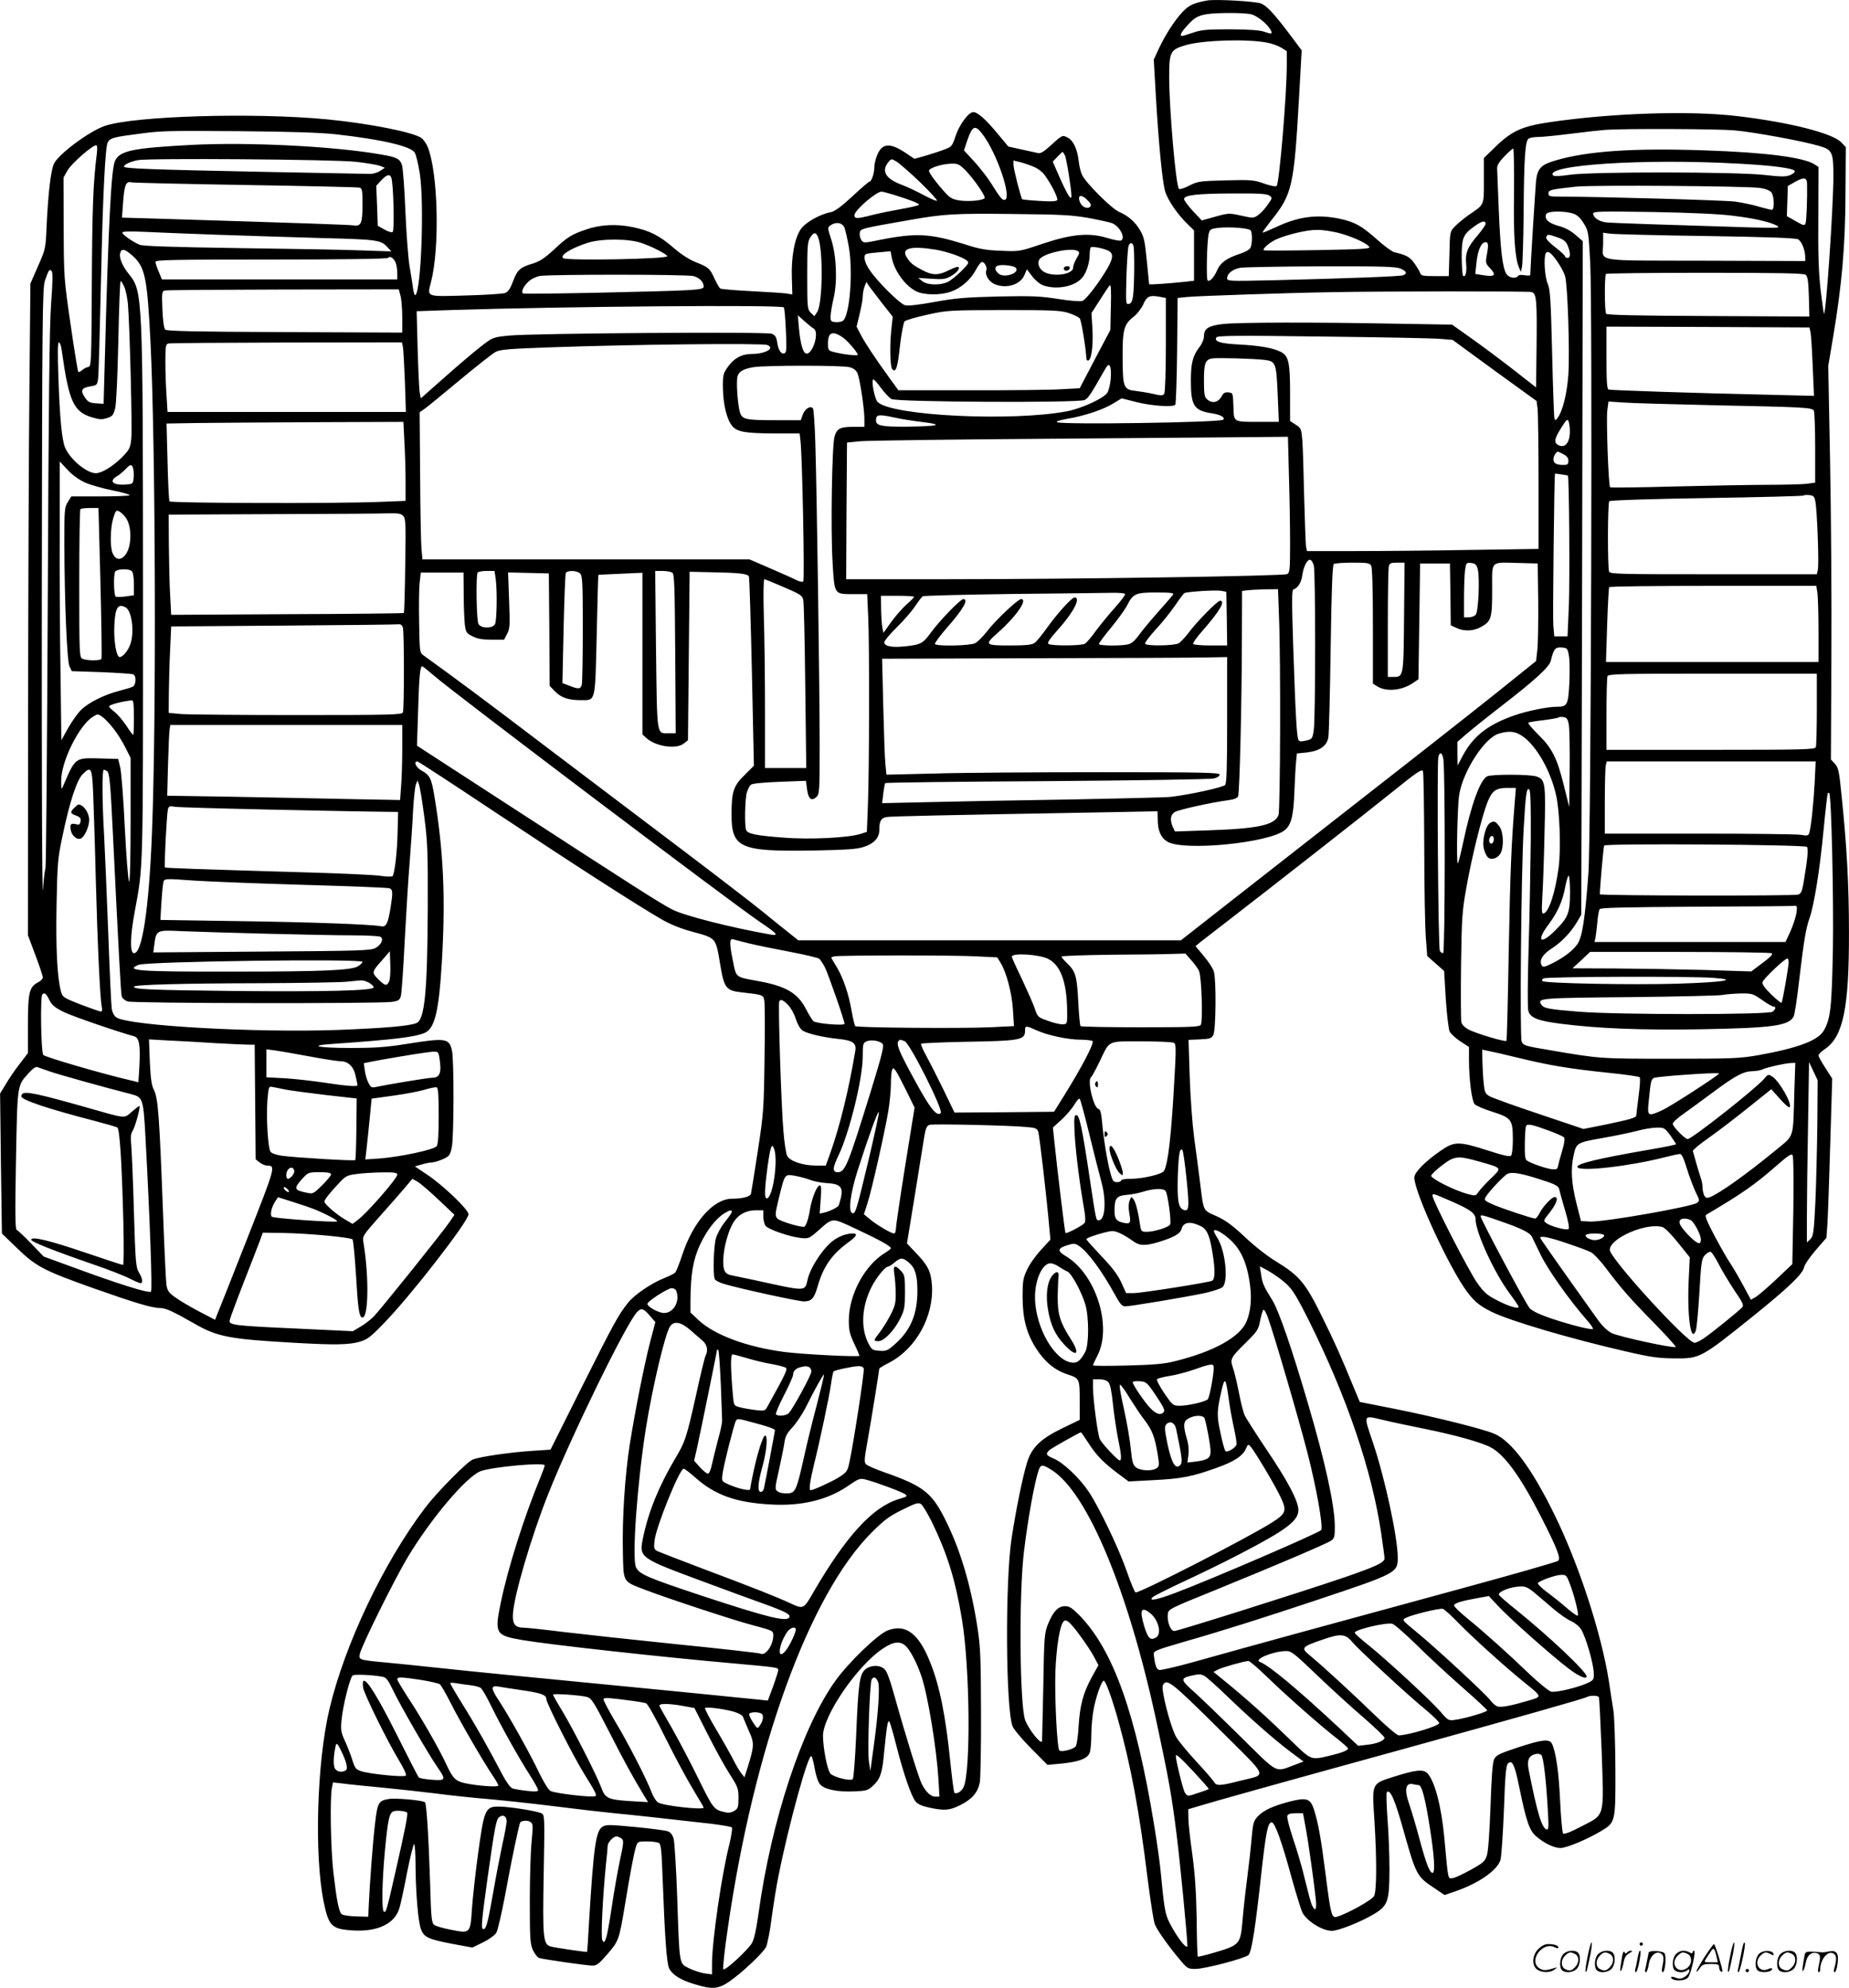 <svg version="1.0" xmlns="http://www.w3.org/2000/svg"
  viewBox="0 0 1116.267 1200.089"
 preserveAspectRatio="xMidYMid meet">
<g transform="translate(-0.153,1200.693) scale(0.1,-0.1)"
fill="#000000" stroke="none">
<path d="M7290 12004 c-83 -15 -112 -29 -150 -70 -50 -54 -103 -137 -143 -222
l-30 -65 12 -211 c17 -291 39 -521 56 -582 15 -54 77 -144 139 -203 l36 -35 0
-152 0 -152 -52 -6 c-93 -10 -218 -19 -219 -15 0 2 -7 66 -14 141 -11 116 -17
144 -39 182 -30 52 -71 89 -129 114 -46 21 -195 169 -222 221 -9 18 -18 55
-21 84 -8 72 -32 126 -67 143 -32 17 -31 18 -110 -54 -35 -32 -54 -43 -70 -39
-12 3 -57 13 -100 22 l-78 17 -69 83 c-71 85 -117 125 -143 125 -28 0 -84 -76
-106 -143 -22 -65 -23 -66 -74 -85 -29 -11 -80 -27 -114 -37 l-61 -17 -46 31
c-96 66 -146 66 -176 -2 -11 -23 -20 -59 -20 -79 0 -38 -17 -88 -30 -88 -4 0
-51 -40 -103 -89 -67 -62 -106 -90 -129 -95 -67 -12 -156 -63 -183 -104 -37
-56 -57 -166 -53 -290 l3 -103 -35 6 c-19 3 -115 9 -212 14 -97 5 -182 12
-188 16 -6 4 -21 30 -34 58 -28 63 -37 71 -114 101 -38 15 -88 47 -132 85 -89
77 -145 105 -250 127 -98 20 -196 15 -281 -15 -86 -29 -112 -45 -192 -120 -58
-53 -87 -72 -128 -85 -77 -22 -95 -39 -120 -107 -17 -45 -29 -63 -48 -71 -14
-5 -121 -12 -238 -15 -244 -7 -233 -11 -209 83 53 208 42 658 -20 813 -9 22
-27 47 -40 56 -55 35 -312 86 -564 111 -445 43 -1174 21 -1348 -40 -95 -34
-278 -170 -305 -228 -19 -40 -35 -183 -44 -373 -6 -139 -6 -141 -52 -245 l-46
-105 -6 -640 c-4 -352 -7 -1237 -8 -1967 l-1 -1327 45 -120 c25 -66 45 -127
45 -135 0 -9 -14 -23 -31 -31 -51 -27 -59 -63 -59 -255 l0 -171 -48 -63 c-27
-34 -65 -89 -84 -122 l-36 -59 5 -423 6 -422 92 -89 c114 -110 158 -134 459
-241 255 -90 355 -120 404 -120 34 0 75 -19 207 -94 138 -80 212 -94 605 -116
244 -14 328 -12 391 6 47 13 66 27 150 114 164 169 508 613 509 656 0 28 -153
175 -251 240 l-73 49 39 11 c22 7 51 13 65 13 14 1 44 10 66 20 38 17 43 24
53 71 13 62 14 528 1 585 -17 74 -37 77 -270 40 -125 -20 -191 -25 -342 -25
-193 0 -261 14 -116 24 374 26 511 42 567 69 58 27 83 137 100 426 23 387 10
669 -45 1001 -18 109 -28 128 -78 155 -33 18 -50 55 -25 55 6 0 218 -139 472
-308 462 -307 851 -558 1002 -645 49 -29 117 -56 175 -72 160 -44 151 -33 181
-210 22 -132 35 -149 126 -159 133 -15 132 -15 139 -51 3 -18 4 -177 1 -352
-4 -304 -6 -329 -41 -558 -20 -132 -39 -247 -41 -256 -6 -17 -52 -29 -113 -29
-113 0 -236 -139 -302 -340 -17 -52 -36 -100 -43 -107 -7 -6 -37 -21 -67 -33
-74 -29 -179 -100 -216 -147 -59 -73 -90 -131 -279 -508 l-190 -380 -105 -7
c-132 -8 -326 -36 -365 -53 -35 -14 -219 -201 -286 -290 -251 -330 -488 -829
-579 -1218 -76 -322 -92 -882 -34 -1164 30 -146 48 -163 180 -171 148 -8 250
42 277 136 8 26 29 124 47 219 19 94 38 169 42 167 4 -3 8 -58 8 -122 1 -173
16 -353 34 -395 19 -47 44 -58 195 -87 l114 -21 64 31 c35 17 71 43 80 57 9
13 33 118 55 234 34 189 84 429 91 435 13 11 47 12 61 1 16 -11 16 -22 7 -116
-6 -57 -11 -219 -11 -360 0 -229 2 -260 19 -298 11 -22 27 -44 38 -47 30 -9
289 -46 322 -46 25 0 40 12 90 70 68 79 70 84 106 300 32 194 53 306 66 348
10 31 12 32 67 32 31 0 64 -5 72 -10 12 -7 16 -49 22 -217 13 -347 24 -508 39
-539 19 -39 69 -71 153 -96 108 -33 143 -30 211 16 75 52 202 171 221 208 8
16 24 95 34 176 11 81 29 194 41 252 61 307 179 737 199 725 4 -3 13 -36 20
-75 6 -38 20 -81 31 -94 25 -32 106 -49 210 -44 70 3 81 6 110 33 45 42 57 77
68 201 16 162 22 197 31 188 5 -5 25 -74 45 -154 42 -164 87 -294 113 -328 13
-17 38 -28 83 -38 94 -20 123 -17 188 15 73 37 107 78 118 139 4 26 8 216 7
422 -1 331 -3 391 -22 515 -40 257 -106 477 -200 660 -77 151 -131 192 -352
270 -58 20 -111 43 -119 51 -13 11 -12 30 7 136 20 110 72 433 72 443 0 2 28
19 63 37 159 84 266 278 255 463 -6 85 -23 121 -96 197 l-55 58 47 288 c25
158 51 317 57 354 9 54 15 68 32 74 22 7 481 -3 585 -13 53 -4 65 -9 71 -27 8
-20 52 -406 67 -577 l7 -76 -58 -63 c-31 -34 -69 -87 -83 -119 -24 -50 -27
-68 -27 -166 1 -132 24 -219 83 -311 52 -80 111 -129 187 -154 75 -25 75 -25
75 -170 l0 -105 -99 -48 c-138 -66 -192 -119 -220 -213 -27 -90 -65 -277 -92
-452 -40 -257 -36 -1037 6 -1138 8 -19 58 -79 112 -133 l98 -99 87 8 c105 11
155 30 168 65 6 15 10 64 10 111 0 47 7 120 16 162 15 75 47 162 59 162 11 0
47 -97 85 -231 77 -274 129 -549 180 -965 17 -133 36 -257 44 -276 16 -38 85
-135 153 -215 42 -50 47 -53 91 -53 58 0 300 64 321 84 19 19 42 167 76 481
29 260 40 320 64 320 19 0 61 -116 121 -337 27 -97 56 -190 64 -207 28 -53
121 -111 178 -111 40 0 176 54 254 101 85 51 93 76 94 269 0 85 -5 224 -12
308 -6 83 -8 155 -4 159 20 21 49 -45 101 -232 73 -260 81 -277 174 -339 l74
-50 66 23 c140 48 253 127 271 189 6 20 15 156 21 302 7 210 13 268 24 280 26
25 41 -6 69 -145 42 -203 60 -258 101 -294 49 -42 108 -71 147 -71 37 0 162
52 245 102 88 52 88 55 87 378 -1 151 -6 309 -12 350 -7 41 -19 120 -27 175
-45 288 -181 707 -330 1010 -136 277 -257 441 -362 486 -68 29 -350 100 -600
150 l-212 42 -32 76 c-82 200 -117 279 -197 441 -100 203 -135 244 -276 331
-52 31 -131 93 -188 147 -77 72 -116 101 -173 127 -84 38 -76 22 -100 215 -9
69 -24 188 -35 265 -10 77 -22 240 -26 362 l-7 222 69 3 c62 3 70 6 81 28 15
31 18 327 3 380 -5 20 -33 62 -61 95 l-50 60 33 27 c18 14 94 73 168 130 241
186 811 632 990 776 142 115 176 138 182 124 4 -9 7 -217 8 -462 0 -245 5
-492 10 -550 l8 -105 51 -45 51 -45 10 -170 c6 -93 17 -181 23 -195 7 -14 36
-41 65 -60 l52 -34 0 -76 c0 -119 17 -250 34 -269 9 -10 57 -30 107 -46 116
-37 123 -47 124 -166 0 -51 -5 -93 -11 -99 -8 -8 -47 1 -140 31 -174 56 -202
56 -283 0 -95 -65 -161 -132 -161 -163 0 -90 216 -556 321 -693 43 -57 74 -82
144 -117 107 -54 473 -162 808 -239 155 -36 199 -42 297 -43 155 -1 158 0 478
257 208 168 297 252 305 293 3 16 35 62 70 103 l65 75 6 85 c3 47 11 264 17
481 l12 395 -41 64 c-23 35 -42 70 -42 76 0 7 18 25 41 40 109 76 144 250 143
705 0 284 -13 518 -44 818 -15 155 -20 175 -41 198 l-24 26 3 616 c2 339 -2
874 -8 1188 l-11 572 30 178 c52 309 73 546 74 861 l2 282 -28 29 c-52 55
-318 122 -627 158 -283 34 -757 19 -1135 -37 -163 -24 -226 -52 -325 -148
l-70 -68 0 -136 c0 -153 4 -143 -89 -206 -31 -22 -69 -53 -86 -71 -30 -31 -30
-32 -33 -166 l-4 -134 -83 0 c-73 0 -84 2 -90 19 -3 10 -19 37 -35 59 -27 38
-50 50 -120 66 -14 3 -61 37 -105 77 -94 83 -133 105 -224 125 -137 29 -252
14 -390 -52 -41 -19 -75 -33 -77 -31 -2 2 22 34 52 73 128 160 138 205 169
758 l15 269 -71 95 c-96 127 -138 173 -175 188 -32 13 -276 27 -324 18z m264
-83 c37 -9 97 -57 118 -94 14 -26 8 -28 -37 -12 -28 10 -89 14 -206 15 -141 0
-175 -3 -224 -20 -32 -11 -62 -20 -67 -20 -17 0 -7 21 29 60 43 49 65 62 118
71 60 10 225 10 269 0z m100 -172 c27 -5 64 -19 83 -30 l33 -21 0 -86 c0 -175
-45 -711 -61 -727 -6 -6 -34 -1 -77 14 -62 22 -79 23 -232 19 -156 -4 -168 -6
-219 -32 -32 -16 -57 -24 -62 -19 -19 19 -59 486 -59 677 0 150 7 164 102 191
107 30 371 38 492 14z m-1721 -552 c89 -117 183 -397 132 -397 -15 0 -25 13
-85 108 -22 34 -67 91 -99 126 l-60 65 19 57 c32 93 48 100 93 41z m4538 23
c116 -10 417 -65 516 -95 76 -23 83 -37 83 -180 0 -189 -45 -844 -57 -832 -2
3 -11 67 -20 143 -12 103 -16 218 -14 441 l1 302 -23 15 c-65 43 -298 73 -662
85 -436 15 -711 -4 -903 -61 -87 -25 -108 -48 -117 -121 -4 -41 -35 -536 -35
-570 0 -4 -15 -5 -34 -2 -20 4 -36 2 -40 -4 -12 -19 -55 -12 -70 12 -23 35
-36 141 -46 385 -5 125 -10 239 -10 254 0 18 14 41 45 72 24 25 48 46 52 46 4
0 6 -120 5 -266 -4 -261 5 -390 29 -450 l12 -29 7 30 c4 17 8 161 10 320 2
335 9 442 30 455 8 6 35 10 59 10 24 0 114 9 200 20 86 11 179 21 206 23 117
8 669 6 776 -3z m-8441 -24 c270 -30 450 -71 475 -110 8 -12 22 -69 31 -127
27 -176 9 -698 -26 -733 -5 -5 -11 13 -15 40 -3 27 -13 87 -21 134 -8 47 -19
195 -25 330 -5 135 -15 260 -20 278 -13 41 -31 50 -132 67 -280 49 -795 75
-1142 57 -354 -19 -430 -35 -459 -96 -23 -49 -40 -378 -62 -1214 l-7 -253 -46
3 c-39 3 -49 8 -68 37 -28 41 -19 57 37 66 37 6 39 9 44 48 3 23 10 267 16
542 10 470 22 754 35 853 8 53 18 58 165 77 167 23 172 23 635 20 315 -3 481
-8 585 -19z m-1444 -118 c-22 -171 -28 -335 -30 -783 -3 -484 -3 -500 -22
-504 -10 -1 -27 -10 -37 -19 -9 -8 -20 -13 -23 -10 -3 3 -24 131 -46 284 -40
276 -41 282 -42 584 l-1 305 25 44 c23 41 149 151 172 151 7 0 8 -19 4 -52z
m5844 -8 c10 -18 39 -200 40 -245 0 -33 -22 1 -70 108 l-43 98 28 29 c16 17
30 30 32 30 1 0 7 -9 13 -20z m-4280 -40 c63 -7 128 -18 145 -24 l30 -12 -29
-19 c-15 -10 -42 -18 -59 -18 -18 0 -300 6 -627 12 -695 14 -860 20 -860 32 0
12 35 29 83 39 63 13 1179 5 1317 -10z m3404 -121 c61 -59 108 -110 104 -114
-3 -3 -39 12 -80 34 -40 22 -100 50 -132 62 -100 37 -127 85 -78 141 14 17 16
17 45 0 16 -9 80 -65 141 -123z m697 87 c20 -9 45 -29 56 -44 41 -56 84 -142
77 -153 -5 -8 -36 -10 -107 -5 -56 3 -102 8 -104 10 -8 8 -53 183 -53 208 l0
26 48 -12 c26 -7 64 -21 83 -30z m4244 23 c210 -11 336 -28 342 -45 2 -6 -10
-17 -28 -24 -26 -11 -53 -11 -158 1 -175 19 -1036 20 -1170 1 -58 -9 -97 -10
-102 -5 -64 64 552 104 1116 72z m-4664 -41 c52 -54 122 -156 115 -167 -9 -14
-90 -22 -147 -15 -41 6 -59 14 -82 38 -54 57 -107 128 -107 142 0 17 80 42
137 43 37 1 47 -4 84 -41z m-3467 -44 c13 -34 20 -321 8 -328 -6 -4 -29 3 -51
16 l-39 22 -4 121 -5 120 30 33 c34 36 52 40 61 16z m8547 -36 c2 -80 -3 -223
-9 -239 -7 -16 -11 -15 -60 13 l-53 30 3 91 3 91 40 23 c57 32 75 30 76 -9z
m-9425 -8 c368 -6 677 -13 687 -16 15 -5 17 -19 17 -100 0 -115 -8 -134 -53
-128 -28 4 -256 12 -1191 41 l-208 6 7 96 c8 104 17 125 51 117 12 -3 323 -10
690 -16z m9143 -18 c33 -5 59 -16 67 -27 17 -23 19 -105 3 -105 -7 0 -42 9
-78 19 -36 11 -102 25 -146 31 -64 8 -788 29 -1062 30 -56 0 -63 2 -63 19 0
21 10 24 165 41 101 11 1041 4 1114 -8z m-5229 -42 c97 -30 150 -51 150 -59 0
-4 -46 -15 -102 -25 -57 -10 -137 -26 -180 -37 -94 -24 -108 -24 -108 -1 0 29
131 142 164 142 6 0 40 -9 76 -20z m2265 -4 c19 -13 18 -15 -10 -55 -16 -23
-41 -51 -57 -62 -28 -20 -31 -20 -103 -4 -72 16 -76 16 -156 -6 l-82 -23 -54
57 c-29 32 -53 64 -53 72 0 24 77 33 291 34 161 1 209 -2 224 -13z m-1091 -35
c14 -15 16 -25 9 -32 -16 -16 -48 -3 -60 24 -22 50 9 55 51 8z m2926 -74 c24
-8 43 -26 63 -59 28 -45 29 -52 39 -240 14 -277 5 -3473 -11 -3683 -20 -273
-37 -383 -65 -426 -26 -39 -80 -81 -153 -118 -50 -25 -59 -26 -67 -6 -11 29
13 64 67 98 57 37 115 98 152 162 l23 40 5 2033 4 2033 -43 37 c-28 25 -63 44
-103 55 -62 17 -87 41 -75 71 8 20 110 21 164 3z m959 -12 c135 -16 231 -39
271 -61 22 -14 6 -14 -160 -10 -492 15 -829 26 -868 30 -45 4 -82 28 -82 54 0
13 45 14 358 9 226 -4 402 -12 481 -22z m-3886 -14 c64 -12 128 -26 141 -31
46 -17 84 -88 56 -105 -6 -4 -43 3 -83 15 -110 34 -217 24 -395 -36 -136 -46
-137 -46 -247 -41 -90 3 -130 10 -222 40 -205 64 -291 69 -508 26 -96 -20
-100 -20 -113 -2 -7 10 -12 29 -10 43 3 27 5 27 309 80 199 35 263 39 614 35
293 -3 356 -6 458 -24z m2397 -35 c0 -8 -21 -38 -46 -68 -62 -71 -78 -110 -71
-174 5 -49 -5 -86 -19 -71 -4 4 -7 54 -8 111 0 117 8 137 76 186 45 33 68 38
68 16z m-3871 -22 c6 -14 18 -67 27 -117 27 -155 5 -421 -37 -448 -8 -5 -27
-8 -44 -7 -27 3 -30 6 -29 38 1 19 9 69 19 110 23 101 16 257 -16 354 -22 67
-22 69 -4 82 31 23 70 18 84 -12z m2453 -18 c11 -16 10 -84 -2 -106 -5 -10
-33 -26 -62 -35 -81 -27 -118 -53 -138 -99 -19 -44 -46 -73 -58 -62 -9 10 -4
243 7 282 6 26 13 30 57 35 65 8 187 -1 196 -15z m530 -15 c79 -21 166 -59
186 -84 10 -12 -33 -15 -310 -20 -178 -3 -325 -4 -327 -1 -9 9 36 48 76 66 66
29 182 57 244 57 31 1 90 -8 131 -18z m-6777 -11 c160 -6 442 -14 627 -20 355
-9 369 -11 412 -59 l20 -22 -175 6 c-96 4 -430 10 -744 14 -404 6 -579 12
-600 20 -41 17 -105 61 -105 74 0 7 47 8 138 4 75 -4 268 -11 427 -17z m3636
-17 c31 -79 27 -400 -6 -450 l-17 -25 -22 21 c-20 21 -21 30 -21 224 0 177 2
206 18 230 22 34 35 34 48 0z m5359 9 c383 -6 541 -12 557 -20 22 -12 43 -66
43 -109 l0 -22 -604 2 c-693 2 -616 -11 -616 106 l0 63 43 -6 c23 -3 283 -10
577 -14z m-896 -8 c38 -13 51 -24 62 -50 18 -44 18 -74 -1 -74 -8 0 -15 4 -15
9 0 6 -27 30 -60 56 -39 30 -57 51 -54 60 8 19 10 19 68 -1z m-5530 -34 c63
-21 156 -69 156 -80 0 -17 -602 -28 -628 -12 -24 16 47 61 148 93 80 26 248
26 324 -1z m5105 -64 c-10 -56 -9 -59 15 -85 45 -47 34 -58 -48 -44 l-38 6 7
66 c7 69 25 116 47 124 24 8 28 -9 17 -67z m-2135 48 c8 -21 6 -247 -2 -304
-5 -33 -12 -46 -26 -48 -18 -4 -18 4 -14 165 3 92 9 176 13 186 9 21 21 22 29
1z m-162 -26 c42 -16 44 -41 8 -106 -48 -84 -130 -193 -154 -202 -13 -4 -72 0
-146 12 -108 17 -157 19 -360 15 -198 -5 -260 -10 -386 -33 -93 -17 -161 -25
-178 -20 -32 8 -168 143 -216 215 -31 46 -39 89 -17 95 6 3 42 7 78 10 l67 6
7 -37 c15 -80 79 -169 146 -204 47 -24 146 -26 211 -3 59 20 118 71 149 128
13 25 29 48 36 50 16 6 37 -30 29 -50 -9 -24 12 -62 43 -79 69 -35 162 -10
187 51 l15 35 32 -42 c18 -24 47 -48 67 -55 79 -28 188 -8 233 44 26 28 46 89
47 138 0 22 3 43 6 47 8 7 58 -1 96 -15z m-1034 2 c68 -11 157 -42 188 -64 18
-14 17 -17 -30 -65 -28 -28 -64 -57 -82 -66 -46 -22 -126 -20 -155 5 l-24 19
80 -5 c67 -5 86 -2 114 14 37 20 60 47 49 57 -3 4 -29 -5 -57 -19 -63 -32 -99
-33 -159 -1 -59 31 -74 43 -96 78 -36 55 23 71 172 47z m-4846 -37 c76 -69 88
-130 108 -518 31 -629 36 -2298 9 -2965 -18 -467 -61 -744 -112 -727 -21 7
-19 105 7 245 53 288 51 210 51 1892 -1 1855 -1 1856 -86 1963 -39 48 -59 98
-52 125 8 31 27 27 75 -15z m5707 28 c11 -7 10 -15 -8 -44 -11 -19 -21 -44
-21 -56 0 -44 -134 -59 -184 -20 -28 22 -34 60 -12 78 43 36 191 64 225 42z
m2895 -64 c20 -29 41 -68 46 -87 16 -52 29 -460 20 -594 -8 -114 -34 -221 -65
-262 -11 -16 -14 -16 -19 -4 -3 8 -9 186 -14 395 -8 328 -12 386 -27 420 -18
40 -25 161 -11 183 11 19 33 3 70 -51z m-7015 -3 c6 -14 11 -43 11 -64 l0 -40
-710 0 -711 0 -19 46 c-11 25 -20 52 -20 60 0 12 103 14 699 14 435 0 702 4
706 10 9 14 31 1 44 -26z m3744 -33 c31 -31 -69 -66 -103 -36 -25 22 -26 42
-2 49 25 7 93 -1 105 -13z m2322 -5 c38 -16 44 -30 18 -41 -19 -7 -337 -19
-785 -30 -269 -6 -278 -6 -278 13 0 27 34 54 78 62 20 4 239 8 485 9 370 1
454 -2 482 -13z m-8145 -213 c-10 -140 -15 -601 -20 -1788 -4 -880 -10 -1609
-14 -1620 -4 -11 -11 -69 -15 -130 -5 -64 -8 667 -7 1760 2 1711 4 1874 19
1918 22 64 27 71 40 58 8 -8 7 -64 -3 -198z m10592 175 c13 -10 17 -37 20
-132 l3 -120 -610 3 c-449 2 -612 6 -617 14 -10 15 -10 231 -1 240 3 4 272 7
598 7 458 0 595 -3 607 -12z m-6713 -8 c36 -10 60 -35 61 -62 0 -13 -14 -17
-82 -22 -128 -9 -998 -27 -1008 -21 -14 9 0 41 31 71 18 17 45 30 71 35 67 10
889 10 927 -1z m-3436 -67 c8 -21 18 -67 21 -103 11 -132 27 -757 20 -814 -6
-55 -11 -64 -58 -112 -55 -54 -121 -94 -156 -94 -55 0 -156 84 -186 156 -19
46 -32 181 -40 427 -5 141 -4 207 3 207 6 0 14 -21 17 -47 44 -313 71 -373
187 -407 41 -12 57 -13 87 -3 33 11 38 17 49 60 7 29 14 190 19 407 4 198 10
360 14 360 4 0 14 -17 23 -37z m4575 -98 l63 -80 -8 -75 c-11 -101 -8 -229 6
-243 21 -21 32 10 46 144 9 74 21 139 28 146 7 7 68 25 137 40 122 27 133 27
460 28 291 0 342 -2 391 -17 31 -10 62 -25 69 -33 10 -12 38 -185 40 -242 0
-7 4 -13 10 -13 20 0 32 85 27 186 l-6 101 51 79 c27 43 54 84 60 89 6 7 9
-38 6 -130 l-3 -140 -93 -176 -92 -176 -112 -6 c-62 -4 -309 -7 -548 -6 l-435
0 -55 76 c-92 127 -150 216 -174 263 l-23 45 18 75 c10 41 19 89 19 107 0 17
5 44 11 60 l11 28 16 -25 c10 -13 45 -60 80 -105z m-2909 48 c6 -21 11 -80 11
-131 l0 -93 -710 3 c-543 2 -712 6 -721 15 -8 8 -14 55 -17 122 -4 100 -3 109
14 114 11 3 333 5 716 6 l697 1 10 -37z m6828 21 c31 -8 34 -45 31 -332 l-3
-244 -133 104 c-73 57 -187 142 -253 189 l-121 86 -360 6 c-475 9 -924 8
-1021 -2 -89 -10 -117 -27 -117 -74 0 -17 -11 -45 -27 -65 -41 -54 -52 -98
-52 -202 0 -154 18 -182 130 -199 51 -8 79 -25 65 -38 -16 -17 -979 -31 -1003
-15 -8 5 19 13 65 21 100 17 215 55 276 93 l49 30 91 -23 c92 -23 217 -31 233
-16 4 5 9 152 11 327 l3 318 57 6 c57 6 618 25 872 29 314 6 1187 6 1207 1z
m-2238 -30 l31 -6 0 -282 c0 -155 -4 -288 -10 -296 -8 -12 -17 -13 -67 -1 -32
7 -80 15 -106 18 -72 8 -77 21 -78 195 -1 173 7 205 63 250 23 17 49 51 60 74
23 54 40 61 107 48z m-2275 -63 c3 -5 9 -67 12 -138 5 -96 4 -132 -5 -137 -20
-13 -40 13 -47 61 -5 36 -12 46 -33 55 -33 13 -1444 3 -1585 -11 -99 -10 -99
-10 -170 -65 -39 -30 -137 -113 -217 -184 l-147 -130 -6 31 c-4 18 -9 136 -13
263 l-6 232 204 7 c681 22 2003 33 2013 16z m180 -128 c37 -21 -8 -163 -47
-150 -18 5 -34 63 -42 152 l-7 79 40 -36 c21 -19 47 -40 56 -45z m6017 -17 c4
-14 10 -107 14 -207 l8 -182 -284 7 c-454 10 -943 27 -956 31 -10 3 -13 51
-13 192 l0 188 612 -2 613 -3 6 -24z m-5839 -38 c27 -19 88 -90 88 -103 0 -8
-87 2 -142 16 -36 9 -38 12 -38 52 0 69 28 80 92 35z m3606 -7 l73 -6 253
-185 254 -184 6 -44 c3 -25 6 -226 6 -447 l0 -402 -407 -6 c-223 -4 -538 -7
-699 -7 l-292 0 -6 28 c-2 15 -7 149 -11 297 -3 149 -8 303 -11 343 -6 70 -8
75 -40 95 l-34 22 0 168 c0 187 -9 226 -57 250 -45 23 -129 38 -251 44 -113 6
-152 18 -137 43 7 11 126 12 644 5 350 -4 669 -10 709 -14z m-6264 -48 c3 -16
8 -110 12 -210 l6 -183 -719 0 -720 0 -6 98 c-4 53 -7 145 -7 204 0 93 2 107
18 111 9 3 331 5 714 6 l696 1 6 -27z m2200 11 c49 -19 -12 -54 -93 -54 -61 0
-109 -26 -146 -79 -28 -40 -30 -48 -29 -130 2 -100 24 -188 57 -227 30 -35 79
-43 259 -44 l147 0 5 -42 c11 -85 26 -842 17 -851 -5 -5 -22 -2 -40 7 -17 9
-88 41 -158 71 l-127 55 -987 0 -987 0 -6 63 c-3 34 -7 234 -8 443 l-3 382 29
20 c16 11 111 89 213 174 101 84 199 161 216 170 28 15 80 19 332 28 502 18
1278 26 1309 14z m3002 -90 c67 -8 71 -18 79 -206 l7 -168 -113 0 c-165 0
-158 -4 -161 94 -3 80 -3 81 -30 84 -20 2 -30 -3 -39 -20 -22 -42 -59 -50 -91
-21 -15 13 -18 32 -18 113 0 104 8 126 50 133 28 5 254 -1 316 -9z m-929 -116
c-3 -32 -12 -70 -21 -83 -22 -33 -154 -94 -242 -111 -331 -63 -1060 -28 -1144
56 -18 18 -39 124 -27 136 3 3 24 -19 46 -50 23 -30 51 -61 64 -68 32 -19
1131 -24 1167 -6 22 12 37 34 115 172 24 42 29 47 38 31 5 -10 7 -44 4 -77z
m-1576 72 c25 -7 40 -19 48 -38 14 -35 41 -213 41 -274 l0 -48 -66 0 c-80 0
-100 -10 -114 -58 -16 -53 -24 -564 -12 -761 12 -196 8 -191 127 -191 l82 0 6
-137 c8 -164 7 -926 -2 -1143 l-6 -155 -36 -12 c-73 -24 -308 -36 -466 -23
-166 12 -218 23 -227 46 -10 25 -7 186 4 225 6 20 17 42 24 48 9 8 76 14 174
18 l159 6 7 -52 c8 -58 26 -73 56 -46 19 17 20 33 20 314 0 347 -17 1526 -26
1817 -3 111 -10 207 -14 214 -13 21 -48 1 -62 -36 l-12 -34 -141 0 c-189 0
-211 4 -225 44 -14 38 -25 185 -16 220 8 30 33 45 95 56 69 12 540 12 582 0z
m5234 -230 c526 -11 575 -13 587 -32 4 -7 8 -108 8 -224 l0 -211 -52 -7 c-29
-3 -134 -6 -233 -6 -99 0 -353 -5 -564 -10 -211 -6 -386 -8 -389 -5 -10 10
-24 404 -17 464 l7 54 86 -6 c48 -4 303 -11 567 -17z m-4963 -74 c35 -8 110
-20 168 -27 135 -16 100 -26 -98 -28 -148 -1 -182 6 -182 38 0 36 16 38 112
17z m4077 -78 c2 -72 -29 -110 -70 -88 -28 15 -24 38 18 104 31 50 38 56 44
40 4 -10 8 -36 8 -56z m-7036 -70 c4 -66 7 -174 7 -238 l0 -117 -152 -6 c-253
-11 -1266 -8 -1273 3 -4 6 -9 114 -12 240 l-6 230 179 3 c98 1 420 4 715 5
l536 2 6 -122z m5340 -200 c4 -128 7 -313 7 -410 0 -159 -2 -178 -17 -187 -23
-12 -1287 -31 -2061 -31 l-602 0 2 413 3 412 80 8 c44 4 555 11 1135 15 580 5
1143 9 1251 10 l196 2 6 -232z m1657 127 c21 -11 30 -23 30 -40 0 -21 -5 -25
-29 -25 -44 0 -61 10 -61 34 0 19 16 46 27 46 2 0 17 -7 33 -15z m-8926 -171
c32 -14 108 -36 168 -48 60 -12 106 -25 102 -29 -4 -4 -85 -7 -180 -7 l-172 0
-21 -34 c-20 -31 -21 -48 -21 -247 1 -364 16 -712 31 -745 l14 -29 178 -6 c97
-4 184 -10 192 -13 21 -8 19 -63 -2 -75 -10 -5 -47 -16 -82 -25 -90 -23 -186
-71 -231 -116 -21 -21 -56 -71 -78 -110 l-40 -72 -5 404 c-4 222 -6 600 -5
841 l0 438 47 -50 c28 -31 69 -60 105 -77z m292 82 c3 -13 4 -38 2 -57 -3 -32
-6 -34 -42 -37 -81 -7 -111 19 -58 50 15 9 38 28 51 42 30 32 39 33 47 2z
m8661 -40 c8 -6 12 -636 6 -786 l-8 -185 -40 0 -40 0 -6 70 c-4 50 6 894 10
912 1 2 74 -9 78 -11z m1494 -156 c11 -52 23 -384 15 -414 l-6 -26 -624 0
c-567 0 -624 1 -630 16 -10 26 -9 415 1 425 6 6 261 14 588 19 318 5 581 12
584 15 3 3 19 5 35 3 26 -3 31 -8 37 -38z m-10353 -491 c6 -248 9 -455 6 -460
-7 -12 -91 -11 -115 1 -18 10 -19 26 -19 454 0 243 3 446 7 449 3 4 29 7 58 7
l51 0 12 -451z m151 395 c41 -52 39 -182 -3 -230 -27 -32 -57 -27 -74 12 -17
36 -15 151 3 212 14 46 18 51 35 42 10 -5 28 -21 39 -36z m1676 9 c16 -15 17
-44 13 -299 -2 -156 -6 -285 -8 -288 -3 -2 -320 -6 -705 -7 l-700 -4 -6 115
c-4 63 -7 199 -8 302 l-1 188 638 3 c350 1 665 3 699 5 47 1 66 -2 78 -15z
m5498 -299 c11 -36 11 -918 0 -994 -8 -53 -9 -55 -46 -64 -29 -7 -40 -7 -46 3
-11 17 -18 149 -32 561 -9 275 -9 345 1 348 28 10 48 42 54 88 8 54 31 97 49
91 6 -2 15 -17 20 -33z m347 -3 c6 -13 10 -146 10 -365 l0 -346 25 -16 c54
-35 148 -27 216 19 l34 23 5 349 5 350 90 0 90 0 3 -186 2 -187 34 -16 c47
-22 104 -20 151 7 60 34 65 52 65 224 0 180 -15 165 160 161 l115 -3 3 -225
c1 -124 -1 -257 -5 -295 l-8 -69 -235 -189 c-207 -165 -505 -399 -1631 -1279
l-278 -218 -1155 0 -1155 0 -60 48 c-33 26 -103 82 -155 125 -53 43 -254 198
-448 345 -194 147 -573 434 -842 637 -413 314 -551 416 -756 564 -25 18 -25
19 -28 197 -2 98 -1 207 3 242 l7 62 129 0 129 0 1 -132 c0 -73 4 -155 7 -183
6 -46 10 -52 47 -70 29 -15 60 -20 115 -20 l75 0 18 35 c17 31 18 52 12 203
l-6 168 123 -3 123 -3 3 -340 2 -339 32 -33 c37 -38 81 -53 154 -53 93 0 88
-22 98 392 4 200 9 364 10 364 0 1 61 4 134 7 l132 6 0 -488 0 -488 23 -21
c56 -52 182 -71 228 -33 l24 19 5 509 5 508 135 -3 c165 -3 217 -9 223 -26 3
-7 11 -267 18 -578 l12 -564 -55 -55 c-67 -64 -80 -102 -80 -234 -1 -208 47
-230 490 -223 204 4 268 8 309 22 60 19 93 55 93 100 0 56 10 74 43 80 28 5
310 11 1380 30 l257 5 1 -47 c0 -71 19 -113 59 -137 100 -58 617 -7 709 71 38
32 52 86 57 232 3 70 7 150 10 178 l5 52 59 6 c79 9 122 39 131 91 4 22 10
265 14 540 5 355 11 502 19 507 6 4 57 8 113 8 91 0 103 -2 113 -19z m198
-309 c-3 -362 -3 -362 -64 -362 l-34 0 0 323 c0 177 3 332 6 345 5 19 13 22
51 22 l44 0 -3 -328z m445 288 c13 -50 4 -255 -12 -274 -8 -9 -26 -16 -42 -16
l-29 0 0 119 c0 65 3 139 6 165 7 45 8 47 37 44 26 -3 32 -9 40 -38z m-8125
-12 c7 -7 12 -40 12 -79 l0 -66 -50 -7 c-28 -4 -55 -4 -60 -1 -11 7 -14 124
-4 149 7 19 84 22 102 4z m2196 -44 c10 -74 7 -253 -4 -275 -15 -28 -85 -27
-100 1 -12 22 -16 292 -5 310 3 5 28 10 54 10 l48 0 7 -46z m510 30 c14 -13
16 -57 16 -332 0 -174 -3 -327 -6 -339 -8 -27 -20 -28 -75 -6 l-42 16 7 325
c4 178 10 330 13 338 7 19 68 18 87 -2z m556 6 c13 -8 15 -76 18 -490 l3 -480
-39 0 c-78 0 -73 -32 -80 503 l-5 477 44 0 c24 0 51 -5 59 -10z m674 -88 c98
-42 111 -50 117 -77 4 -16 9 -252 12 -522 l6 -493 -125 0 -124 0 0 343 c0 189
-3 446 -7 570 -4 135 -2 227 3 227 5 0 58 -22 118 -48z m6240 -38 c3 -26 6
-129 6 -230 l0 -184 -641 0 -642 0 7 222 c4 123 10 226 12 230 3 5 286 8 628
8 l623 0 7 -46z m-3566 -152 l2 -162 -99 0 c-55 0 -102 4 -106 9 -3 6 23 43
59 83 103 118 137 178 103 178 -16 0 -142 -128 -191 -195 -21 -27 -47 -55 -59
-62 -27 -15 -193 -17 -202 -3 -4 6 26 45 65 88 39 42 91 107 116 144 25 37 50
70 55 74 16 9 190 20 224 14 l30 -6 3 -162z m315 11 c11 -258 8 -1168 -3
-1197 -23 -60 -122 -82 -423 -92 l-202 -7 -13 27 c-18 41 -15 74 11 90 21 14
219 58 324 72 33 4 54 12 59 23 9 20 22 543 23 938 l1 302 28 4 c15 2 63 5
108 6 l81 1 6 -167z m-929 138 c3 -4 -24 -41 -60 -81 -36 -40 -88 -103 -116
-141 -27 -38 -58 -74 -68 -79 -23 -12 -200 -13 -218 -1 -10 6 4 28 57 87 93
103 140 194 100 194 -17 0 -108 -101 -166 -183 -30 -42 -64 -84 -76 -92 -16
-11 -52 -15 -149 -15 -152 0 -155 4 -70 79 110 98 181 201 138 201 -19 0 -154
-127 -206 -195 -24 -31 -56 -63 -71 -71 -31 -16 -234 -20 -243 -5 -3 4 30 50
74 100 99 113 131 171 97 171 -17 0 -145 -132 -196 -203 -48 -65 -60 -72 -153
-82 -80 -9 -128 0 -128 24 0 9 34 50 76 91 42 41 91 98 110 127 19 28 39 55
46 60 7 4 249 10 538 14 289 3 560 6 602 7 42 1 79 -2 82 -7z m290 -3 c-4 -7
-42 -51 -84 -98 -42 -47 -95 -110 -118 -141 -30 -42 -49 -58 -73 -63 -44 -9
-167 -8 -173 2 -2 4 30 48 71 97 41 50 86 111 99 137 36 71 51 78 177 78 84 0
107 -3 101 -12z m-1564 -14 c0 -4 -20 -24 -45 -46 -25 -22 -67 -70 -93 -106
l-47 -66 -6 29 c-4 17 -7 67 -8 113 l-1 82 100 0 c55 0 100 -3 100 -6z m-4760
-64 c37 -20 54 -146 29 -221 -13 -39 -46 -79 -65 -79 -20 0 -37 100 -32 193 5
106 22 132 68 107z m1674 -122 c8 -30 8 -492 0 -512 -6 -14 -71 -16 -634 -16
-345 0 -661 3 -703 6 l-77 7 1 126 c1 69 4 187 8 261 l6 135 680 5 c374 3 687
6 696 8 10 1 19 -7 23 -20z m7039 -168 c5 -25 6 -99 3 -165 -7 -135 -12 -145
-77 -145 -53 0 -172 -24 -249 -50 -163 -56 -252 -124 -318 -246 l-31 -59 -1
72 0 71 47 41 c26 23 123 101 217 174 206 159 292 238 300 275 17 71 27 83 65
80 34 -3 36 -5 44 -48z m-2063 -388 c0 -288 -3 -382 -12 -394 -12 -14 -205
-57 -328 -72 -25 -3 -306 -10 -625 -16 -319 -5 -701 -12 -849 -16 l-269 -6 7
58 c4 32 9 60 12 63 3 4 443 9 977 12 535 4 988 11 1007 16 20 5 35 15 35 23
0 13 -95 15 -715 15 -393 0 -846 -3 -1006 -8 l-291 -7 -6 62 c-4 35 -9 192
-13 350 l-7 288 929 3 c511 1 980 3 1042 5 l112 2 0 -378z m-4785 263 c122
-106 1805 -1377 1967 -1486 104 -70 114 -83 61 -74 -235 41 -522 114 -593 151
-76 39 -247 149 -994 634 l-547 355 6 190 c7 240 13 297 28 288 7 -3 39 -30
72 -58z m8345 -199 c0 -118 -3 -221 -6 -230 -6 -14 -71 -16 -635 -16 l-629 0
0 214 c0 118 3 221 6 230 6 14 71 16 635 16 l629 0 0 -214z m-10160 -51 c0
-58 -2 -105 -4 -105 -3 0 -22 25 -42 56 -20 30 -52 68 -70 82 -19 15 -34 30
-34 34 0 10 74 30 138 37 9 1 12 -26 12 -104z m-121 -70 c22 -27 53 -78 70
-112 l31 -62 0 -378 c0 -237 -4 -373 -9 -368 -6 6 -17 152 -26 325 -8 174 -21
338 -28 365 l-12 50 -106 3 c-157 4 -151 8 -227 -168 -9 -22 -11 -18 -11 31
-2 116 108 338 192 389 29 18 30 18 59 -3 16 -12 46 -44 67 -72z m8783 31 c5
-22 7 -143 6 -270 l-3 -231 -31 125 c-42 171 -72 230 -156 312 -37 37 -64 69
-60 72 5 3 46 10 92 15 46 6 86 13 89 16 3 3 16 5 30 3 20 -2 27 -11 33 -42z
m-7042 -148 c0 -79 -3 -181 -7 -227 l-6 -84 -321 6 c-177 4 -493 10 -703 14
l-382 6 5 191 c3 105 7 201 10 214 l4 22 700 0 700 0 0 -142z m6768 71 c82
-60 164 -205 197 -349 23 -96 31 -329 16 -442 -20 -149 -58 -266 -90 -276 -12
-4 -13 13 -8 104 4 60 10 231 13 381 8 302 5 324 -48 342 -40 14 -273 14 -299
1 -42 -23 -96 -171 -145 -403 -15 -70 -29 -125 -32 -122 -9 9 -2 348 9 414 23
143 154 345 240 369 64 19 102 14 147 -19z m-483 -133 c12 -64 11 -1169 -1
-1173 -6 -2 -15 4 -20 14 -10 20 -18 1134 -9 1170 8 33 23 28 30 -11z m2242
-143 c-7 -129 -22 -272 -33 -306 -5 -15 -12 -17 -52 -10 -26 4 -302 7 -614 7
l-568 0 0 195 c0 108 3 206 6 219 l6 22 631 0 630 0 -6 -127z m-10393 -65 c3
-79 11 -316 16 -528 11 -404 26 -716 36 -762 4 -18 2 -28 -5 -28 -6 0 -61 19
-122 42 -104 41 -110 45 -119 78 -23 84 -32 260 -27 523 5 256 7 281 37 422
43 204 85 331 120 367 52 52 57 43 64 -114z m83 134 c16 -10 21 -63 38 -417
31 -639 46 -920 51 -942 4 -13 19 -26 36 -32 34 -12 1506 -14 1592 -3 44 6 50
10 58 37 4 16 15 167 23 335 9 168 22 382 30 475 7 94 17 231 20 305 4 74 12
146 17 160 l10 25 9 -24 c5 -13 20 -101 32 -195 20 -153 22 -211 21 -546 -2
-516 -19 -681 -69 -700 -47 -18 -192 -30 -471 -41 -500 -18 -1262 25 -1339 75
-14 9 -25 29 -29 54 -3 22 -13 228 -21 458 -9 231 -20 496 -25 589 -12 204
-13 395 -2 395 4 0 12 -4 19 -8z m8500 -179 c-21 -256 -28 -423 -37 -907 -5
-296 -11 -541 -14 -543 -7 -8 -181 44 -226 67 -25 13 -42 30 -46 45 -3 13 -4
167 -2 342 4 290 7 331 32 470 32 183 95 436 128 518 28 69 50 85 122 85 l49
0 -6 -77z m96 -241 c-2 -163 -7 -454 -13 -647 -6 -192 -7 -363 -2 -380 11 -43
57 -61 198 -79 228 -29 485 -39 849 -33 430 8 525 21 555 77 6 10 22 115 35
232 27 229 39 299 61 362 27 75 63 299 84 526 12 124 24 227 26 229 2 2 6 2 9
-1 13 -12 27 -636 22 -943 -7 -353 -14 -418 -55 -490 -35 -60 -155 -105 -392
-148 -116 -20 -155 -22 -535 -22 -427 0 -424 0 -728 52 -150 25 -159 28 -169
52 -12 31 -3 1019 12 1281 12 215 18 256 34 240 8 -8 10 -95 9 -308z m-7648
188 c275 -6 570 -12 655 -13 l155 -2 -3 -115 c-2 -125 -18 -260 -31 -273 -4
-4 -36 -3 -71 2 -35 6 -237 15 -449 21 -648 19 -850 26 -854 30 -5 7 11 320
18 349 5 21 10 23 43 17 20 -3 262 -10 537 -16z m9315 -226 c10 -10 4 -74 -21
-221 -9 -49 -15 -62 -32 -67 -33 -9 -1197 -7 -1197 2 1 51 22 287 26 294 9 14
1210 6 1224 -8z m-1430 -274 c0 -125 -11 -152 -90 -231 -90 -90 -116 -64 -38
39 53 71 84 141 99 224 7 37 16 68 21 68 4 0 8 -45 8 -100z m-8297 70 c78 -5
370 -17 648 -25 278 -8 513 -17 522 -21 20 -7 21 -25 7 -114 -16 -99 -27 -122
-59 -115 -55 11 -421 25 -867 31 l-464 7 5 91 c3 50 8 106 11 124 6 38 -6 36
197 22z m9664 -195 c-4 -24 -20 -74 -36 -110 l-30 -65 -576 0 -577 0 6 28 c2
15 8 56 11 92 3 36 9 71 14 78 5 9 144 12 577 15 313 1 580 3 593 5 23 2 23 0
18 -43z m-9242 -125 c198 -5 432 -10 520 -10 88 0 166 -4 174 -9 21 -13 4 -49
-32 -68 -29 -15 -101 -17 -686 -21 l-654 -5 6 46 c12 90 12 90 172 82 77 -3
302 -10 500 -15z m2920 -59 c44 -11 154 -33 243 -50 90 -17 170 -36 179 -42 8
-7 24 -31 35 -53 20 -40 118 -321 118 -340 0 -13 -170 1 -188 16 -7 7 -26 37
-42 68 -51 102 -123 144 -297 175 -132 24 -127 20 -146 117 -23 111 -22 141 1
134 9 -3 53 -14 97 -25z m-2175 -231 c-15 -28 -24 -25 -65 15 -41 41 -40 44
27 119 l43 50 3 -82 c2 -45 -2 -91 -8 -102z m8348 172 c8 -6 -9 -24 -56 -59
l-68 -51 -280 9 c-153 4 -396 8 -539 9 l-260 1 53 49 53 50 542 0 c298 0 548
-4 555 -8z m-4365 -36 c72 -39 108 -138 111 -305 1 -85 1 -86 -24 -88 -14 -2
-54 7 -89 20 -63 22 -65 23 -82 74 -9 28 -45 108 -78 179 -34 70 -61 130 -61
135 0 25 172 14 223 -15z m861 -7 c20 -22 42 -52 47 -67 15 -38 23 -303 10
-322 -9 -13 -61 -15 -365 -15 -195 0 -357 3 -361 7 -4 4 -10 71 -14 150 -8
155 -16 181 -70 232 -17 17 -31 33 -31 38 0 4 136 9 303 11 166 1 334 3 373 5
l72 2 36 -41z m-1294 24 l122 -6 19 -31 c37 -59 70 -187 76 -287 l6 -97 -144
-7 c-172 -8 -804 -3 -814 7 -4 4 -13 42 -21 85 -18 108 -51 203 -90 270 -19
30 -34 57 -34 58 0 2 8 6 18 8 27 7 727 8 862 0z m4900 -35 c-1 -32 -37 -238
-43 -245 -3 -3 -31 20 -62 50 -38 37 -56 61 -53 74 3 19 134 143 150 143 4 0
8 -10 8 -22z m-8610 2 c0 -5 -12 -17 -26 -26 -37 -25 -213 -33 -744 -33 -580
-1 -669 5 -582 41 51 21 1352 38 1352 18z m8158 -97 c153 -11 61 -26 -223 -35
-272 -8 -798 2 -812 16 -4 4 -1 11 7 16 17 11 898 14 1028 3z m-8117 -30 c16
-10 28 -22 26 -28 -7 -19 -291 -26 -837 -21 -523 6 -610 10 -610 26 0 12 289
20 765 21 248 1 482 5 520 9 39 4 78 8 88 8 11 1 32 -6 48 -15z m-1931 -104
c17 -33 34 -46 89 -73 57 -27 328 -120 421 -145 32 -8 40 -52 33 -182 l-6 -96
-53 13 c-164 38 -511 139 -521 152 -14 17 -19 352 -6 365 13 14 23 6 43 -34z
m10339 1 c31 -22 62 -40 69 -40 17 0 15 -15 -5 -31 -22 -19 -934 -19 -1171 0
-183 15 -211 20 -226 44 -24 38 -6 39 536 44 288 3 539 9 558 13 19 4 68 8
108 9 71 1 76 -1 131 -39z m-5880 -30 c17 -17 38 -55 47 -85 11 -33 27 -61 41
-70 27 -18 124 -41 213 -50 90 -9 113 -25 105 -73 -40 -238 -93 -453 -150
-614 l-28 -78 -61 0 c-81 1 -157 27 -173 60 -6 14 -17 81 -22 150 -13 146 -33
769 -25 782 9 14 22 9 53 -22z m1502 -154 c66 -30 189 -56 266 -56 32 0 64 -4
70 -8 14 -9 -67 -163 -176 -337 l-56 -90 -301 -3 -300 -2 -66 137 c-37 76 -84
168 -104 205 -21 37 -35 70 -31 74 3 3 115 8 249 11 354 6 378 10 378 69 0 30
5 30 71 0z m-4956 -77 c88 -5 177 -9 197 -9 l37 0 3 -346 3 -346 24 -19 c13
-10 33 -19 45 -19 53 -1 53 -1 -124 -451 -94 -239 -175 -444 -181 -457 l-9
-23 -98 51 c-53 28 -118 66 -143 85 -40 28 -47 40 -53 77 -3 24 -13 228 -21
453 -21 557 -29 673 -54 721 -15 30 -20 69 -25 172 l-5 134 122 -7 c67 -3 194
-10 282 -16z m4024 -3 c11 -12 1 -56 -73 -296 -135 -436 -152 -480 -197 -480
-33 0 -32 25 5 102 66 138 146 464 146 597 0 75 2 82 23 91 27 12 77 4 96 -14z
m134 15 c32 -12 235 -417 218 -434 -24 -24 -67 31 -163 209 -91 166 -108 210
-91 227 8 9 7 9 36 -2z m1626 -10 c13 -8 13 -40 2 -228 -18 -331 -37 -498 -62
-545 -11 -20 -127 -48 -203 -48 -31 0 -56 -4 -56 -10 0 -5 -11 -10 -25 -10
-21 0 -27 7 -39 53 -19 65 -42 208 -51 309 -5 56 -11 78 -22 80 -30 6 -70 177
-44 192 5 4 28 46 51 94 63 131 43 122 254 122 100 0 187 -4 195 -9z m-5219
-82 c85 -16 169 -29 186 -29 48 0 81 -32 93 -91 6 -27 11 -52 11 -54 0 -10
-72 -4 -196 15 -71 11 -180 23 -241 27 l-113 6 0 84 0 85 53 -7 c28 -4 122
-20 207 -36z m7300 -9 c185 -45 303 -65 543 -90 99 -10 183 -22 188 -27 4 -4
1 -55 -7 -113 -7 -58 -14 -110 -14 -117 0 -14 -34 -24 -198 -58 l-121 -24
-267 90 c-148 49 -282 98 -299 107 -27 16 -31 25 -36 78 -4 32 -7 92 -8 131
l-1 73 33 -7 c17 -3 102 -22 187 -43z m-6516 3 c15 -93 4 -123 -45 -123 -24 0
-271 -41 -341 -56 -22 -5 -29 -1 -42 25 -9 17 -19 50 -22 75 l-6 44 48 10 c49
10 272 48 329 55 72 9 72 9 79 -30z m8180 -215 c-8 -279 1 -252 -107 -341
-181 -149 -343 -264 -401 -287 -21 -8 -27 -6 -36 10 -5 10 -10 32 -10 49 0 16
-5 42 -11 57 -5 16 -19 59 -29 96 l-19 68 22 21 c12 11 56 44 97 73 41 29 138
103 215 165 l140 112 52 -58 c28 -32 55 -55 59 -51 17 18 -61 156 -103 184
-26 17 -27 17 -52 -13 -54 -62 -436 -363 -461 -363 -16 0 -90 76 -90 92 0 8
28 35 63 59 34 24 116 84 182 133 134 100 183 125 237 126 20 0 48 5 61 11 28
13 132 36 169 38 l28 1 -6 -182z m139 -194 c-2 -149 -7 -360 -12 -469 -9 -180
-12 -200 -30 -219 l-21 -20 0 165 c0 91 3 336 7 545 l6 379 26 -55 26 -55 -2
-271z m-10673 325 c46 -17 355 -103 498 -139 65 -17 69 -30 81 -245 28 -514
43 -937 34 -946 -12 -12 -199 47 -473 148 l-175 64 -75 78 c-41 43 -81 80 -87
82 -10 3 -11 96 -5 424 9 465 6 445 79 526 25 27 41 38 52 33 9 -3 41 -15 71
-25z m5173 -117 l50 -102 -57 -353 c-31 -194 -56 -365 -56 -380 0 -15 -5 -27
-11 -27 -17 0 -109 54 -148 88 l-34 28 21 65 c26 79 106 435 127 562 8 50 15
122 15 159 0 36 3 74 7 84 6 16 7 15 21 -2 8 -10 37 -65 65 -122z m4907 104
c0 -9 -290 -197 -340 -220 -88 -41 -94 -39 -86 42 16 157 13 150 60 156 104
13 366 29 366 22z m-8656 -97 c32 -6 143 -21 245 -33 l186 -21 -2 -184 c-1
-101 -4 -186 -7 -188 -6 -6 -361 15 -441 26 -35 5 -63 15 -70 24 -16 22 -27
207 -19 313 7 78 8 83 28 79 12 -2 48 -9 80 -16z m926 -158 c0 -118 -4 -172
-12 -184 -16 -21 -217 -64 -342 -74 l-89 -6 8 69 c4 38 13 121 19 184 l11 114
130 18 c72 10 157 26 190 36 33 10 66 17 73 14 9 -3 12 -47 12 -171z m3929
-116 c28 -115 60 -241 71 -280 32 -116 24 -235 -15 -235 -17 0 -15 -10 -55
255 -45 302 -62 380 -80 380 -12 0 -15 -15 -12 -85 3 -97 25 -284 52 -444 15
-84 17 -113 8 -124 -14 -16 -108 -65 -114 -59 -4 4 -51 394 -69 569 l-7 68 51
46 c28 26 63 66 78 91 14 24 29 41 33 36 4 -4 31 -102 59 -218z m-1334 -152
c-73 -304 -79 -327 -98 -320 -26 9 -12 118 32 257 64 200 124 366 128 353 3
-7 -26 -137 -62 -290z m4110 177 c43 -16 83 -34 88 -39 7 -7 4 -34 -11 -83
-12 -40 -23 -82 -25 -93 -2 -16 -9 -19 -37 -17 -34 4 -122 34 -150 52 -11 7
-14 30 -13 104 1 52 4 100 8 106 9 14 40 7 140 -30z m730 -27 c19 -27 35 -51
35 -54 0 -3 -73 -18 -162 -33 -313 -54 -445 -86 -433 -106 17 -28 315 6 526
60 43 11 84 20 93 20 10 0 23 -27 41 -87 15 -49 39 -112 53 -142 25 -50 25
-54 9 -66 -34 -24 -565 -117 -646 -113 l-55 3 -28 110 c-29 117 -35 203 -17
283 16 79 20 81 173 108 76 13 170 33 209 43 40 11 93 20 119 20 46 1 49 -1
83 -46z m-5409 -85 c23 -71 -8 -284 -43 -296 -18 -5 -17 46 3 196 17 121 26
143 40 100z m2489 -181 c18 -173 15 -197 -19 -184 -31 12 -38 58 -34 203 5
136 12 175 28 157 4 -4 16 -84 25 -176z m3663 -191 l-6 -321 -95 -90 c-52 -49
-109 -98 -125 -108 l-30 -17 -47 87 c-26 49 -60 106 -75 129 -16 22 -58 96
-95 165 -49 93 -63 126 -53 132 215 127 293 181 424 296 72 63 91 75 98 63 5
-9 7 -154 4 -336z m-1895 298 c140 -40 137 -36 69 -102 -33 -31 -66 -68 -75
-82 -16 -23 -19 -24 -64 -12 -82 22 -224 94 -221 111 2 9 32 37 66 63 75 57
94 59 225 22z m-7155 -56 c3 -16 -23 -48 -39 -48 -5 0 -9 10 -9 23 0 41 41 62
48 25z m222 -21 c0 -7 -24 -37 -54 -66 -49 -49 -56 -53 -87 -46 -83 16 -87 25
-33 85 36 39 38 40 105 40 50 0 69 -4 69 -13z m400 -1 c0 -24 -188 -239 -242
-277 l-28 -21 -46 27 c-53 31 -124 93 -124 107 0 12 28 48 87 111 41 44 50 49
107 56 33 5 103 9 154 10 73 1 92 -2 92 -13z m6860 -17 c135 -42 150 -49 156
-77 3 -15 19 -72 35 -126 18 -60 26 -103 20 -109 -10 -10 -106 15 -135 36 -18
13 -17 16 23 66 41 53 53 91 28 91 -17 0 -71 -57 -91 -97 -9 -18 -21 -33 -26
-33 -18 0 -204 62 -258 86 -45 20 -52 26 -43 41 17 33 114 135 135 144 25 10
69 4 156 -22z m-4365 -16 c22 -9 67 -17 100 -19 78 -4 97 -24 84 -85 -6 -23
-12 -46 -15 -51 -7 -11 -53 -34 -87 -42 l-27 -6 6 85 c5 63 4 85 -5 85 -18 0
-48 -76 -60 -147 -9 -58 -25 -103 -37 -103 -32 0 -146 35 -159 50 -15 17 -15
25 9 125 36 147 34 144 98 133 29 -5 71 -17 93 -25z m-2246 -119 l96 -91 -26
-39 c-38 -57 -419 -532 -461 -575 -20 -20 -56 -48 -81 -62 l-45 -27 -339 16
c-380 17 -410 21 -405 50 2 10 38 109 81 219 43 110 88 225 99 255 l20 55 129
-2 c151 -3 401 -26 413 -39 4 -5 13 -97 20 -204 12 -209 19 -261 37 -267 39
-13 44 240 8 457 -6 33 -1 41 97 151 57 64 125 141 151 172 l48 57 31 -17 c17
-10 74 -59 127 -109z m-909 61 c7 -8 8 -15 2 -15 -5 0 -15 7 -22 15 -7 8 -8
15 -2 15 5 0 15 -7 22 -15z m5298 -8 c13 -15 36 -182 28 -202 -6 -17 -96 -45
-142 -45 -30 0 -34 3 -39 38 -13 87 -27 140 -40 158 -13 18 -14 18 -24 -8 -7
-18 -7 -45 -2 -75 11 -59 7 -67 -32 -59 -45 9 -57 24 -57 72 0 76 11 91 72 97
29 2 76 11 103 20 62 19 119 21 133 4z m1738 -68 c106 -47 134 -69 134 -105 0
-77 115 -326 207 -448 29 -39 53 -75 53 -79 0 -15 -63 4 -133 41 -58 30 -77
46 -119 106 -51 73 -268 496 -268 523 0 17 -3 18 126 -38z m-6883 -40 c70 -28
150 -70 144 -76 -9 -8 -381 18 -394 28 -13 11 -3 58 21 94 l16 24 82 -26 c46
-14 104 -34 131 -44z m2527 -18 c0 -4 -18 -32 -41 -60 -23 -28 -47 -72 -55
-98 -14 -46 -19 -217 -8 -247 3 -9 30 -23 58 -31 98 -29 448 -105 480 -105 46
0 62 17 82 85 34 121 84 195 181 267 57 41 66 58 32 58 -46 0 -102 -25 -140
-62 -56 -54 -115 -149 -130 -209 -21 -82 5 -82 -334 -8 -55 11 -109 23 -120
25 -48 8 -59 28 -57 98 3 73 30 173 62 224 28 46 76 72 133 72 l47 0 0 -38 c0
-21 6 -46 13 -55 15 -22 146 -67 212 -74 49 -5 51 -4 108 46 90 79 77 78 230
7 141 -66 207 -103 207 -115 0 -4 -15 -15 -32 -26 -124 -73 -222 -253 -222
-410 0 -58 5 -82 32 -139 18 -37 32 -71 32 -74 0 -9 -340 8 -455 23 -226 30
-419 102 -515 191 l-50 47 0 71 c1 161 16 249 58 339 41 87 95 157 147 189 33
20 45 22 45 9z m4649 -60 c118 -41 170 -67 181 -91 4 -8 28 -58 54 -111 43
-89 174 -274 278 -392 23 -26 39 -49 36 -53 -8 -8 -128 22 -249 62 -71 24
-115 45 -132 62 -22 23 -297 539 -297 556 0 11 19 6 129 -33z m1143 7 c23 -18
58 -88 58 -115 0 -36 -23 -27 -79 31 -48 52 -59 74 -44 89 11 11 48 8 65 -5z
m-2959 -35 c37 -18 54 -62 71 -176 14 -89 12 -142 -4 -152 -15 -10 -429 -75
-474 -75 l-46 0 -29 64 c-21 46 -54 90 -120 159 -50 53 -91 99 -91 102 0 7 42
23 109 41 49 12 57 12 95 -5 23 -10 56 -31 75 -45 41 -31 74 -32 156 -8 94 29
132 51 139 78 11 44 55 50 119 17z m2881 -101 l69 -86 -7 -146 c-9 -212 14
-374 43 -297 6 15 15 118 22 229 10 182 14 205 32 226 11 12 26 22 34 22 7 0
29 -33 49 -72 20 -40 64 -112 96 -161 50 -72 58 -90 48 -102 -17 -20 -185
-156 -234 -189 -21 -14 -46 -26 -54 -26 -46 0 -512 511 -512 561 0 72 226 168
320 137 14 -5 56 -48 94 -96z m-2731 42 c86 -67 127 -152 146 -303 10 -79 2
-155 -22 -212 -39 -94 -197 -182 -432 -240 -61 -16 -129 -22 -287 -26 -115 -3
-208 -3 -208 1 0 4 12 30 27 59 91 178 -11 496 -194 602 -51 31 -47 47 18 66
32 10 42 9 63 -5 53 -34 141 -153 220 -298 29 -53 42 -68 60 -68 32 0 372 57
479 80 49 11 98 27 109 36 37 34 18 219 -31 297 -12 19 -21 37 -21 41 0 15 31
3 73 -30z m2282 7 c7 -12 -26 -31 -55 -31 -29 0 -62 19 -55 31 4 5 28 9 55 9
27 0 51 -4 55 -9z m-224 -50 c63 -21 128 -45 145 -54 17 -9 57 -51 89 -94 91
-121 148 -187 294 -335 74 -76 132 -140 129 -143 -10 -10 -344 62 -387 84 -28
15 -57 43 -86 84 -232 325 -345 486 -345 491 0 14 53 4 161 -33z m-3972 -117
c37 -31 51 -77 51 -169 0 -141 -40 -237 -131 -319 -48 -43 -56 -47 -98 -44
-43 3 -47 6 -68 47 -46 92 -39 218 18 334 30 60 84 127 102 127 5 0 22 11 39
25 37 31 49 31 87 -1z m906 -25 c17 -11 39 -24 51 -29 24 -10 85 -122 108
-199 22 -75 22 -241 0 -284 -25 -48 -45 -67 -71 -67 -109 0 -233 211 -233 396
0 107 45 204 93 204 12 0 36 -9 52 -21z m1332 -70 c70 -52 88 -79 176 -254
230 -462 381 -906 437 -1285 11 -74 20 -143 20 -152 0 -24 -53 -49 -242 -114
-276 -94 -1006 -324 -1027 -324 -23 0 -45 57 -39 104 3 28 14 33 283 142 378
154 676 281 703 300 19 13 22 24 22 83 0 128 -58 392 -164 751 -99 337 -174
552 -212 615 -55 89 -62 105 -69 158 l-8 49 34 -18 c19 -9 57 -34 86 -55z
m-3643 -75 c24 -63 -15 -134 -74 -134 -32 0 -100 38 -100 55 0 16 122 94 146
95 12 0 25 -7 28 -16z m-152 -159 l26 -30 -29 -110 c-36 -136 -92 -419 -125
-625 -30 -190 -47 -454 -42 -658 4 -180 -2 -171 131 -222 126 -49 548 -188
650 -214 123 -33 127 -34 127 -62 0 -61 -49 -128 -79 -110 -5 3 -231 29 -502
56 -272 28 -584 62 -693 75 -110 14 -213 25 -231 25 -52 0 -70 20 -67 79 4
108 111 472 213 728 139 349 469 1026 536 1098 27 29 40 24 85 -30z m3722 3
c36 -96 191 -627 242 -827 54 -211 93 -433 82 -461 -5 -14 -668 -300 -884
-381 -109 -41 -161 -51 -134 -25 8 8 94 51 190 96 96 44 249 119 339 166 277
144 351 199 351 264 0 55 -65 178 -196 371 -64 96 -123 188 -130 205 -7 17
-23 79 -34 139 -12 59 -28 126 -36 147 -17 50 -13 59 81 151 68 68 74 76 85
135 7 34 16 62 20 62 5 0 15 -19 24 -42z m-3486 -80 c27 -24 61 -53 75 -65 28
-24 35 -60 18 -91 -5 -10 -30 -112 -55 -227 -60 -269 -67 -292 -132 -400 -95
-161 -158 -316 -190 -470 -25 -123 -27 -122 367 -268 140 -52 306 -113 371
-136 126 -46 155 -62 144 -79 -17 -28 -133 1 -528 131 -330 110 -377 130 -397
172 -25 53 7 506 60 840 39 244 114 564 145 613 23 36 65 29 122 -20z m185
-326 c4 -108 8 -209 8 -223 0 -15 -11 -66 -25 -115 -13 -49 -29 -115 -36 -146
-7 -35 -17 -58 -25 -58 -7 0 -29 18 -48 39 l-35 39 19 84 c20 91 119 575 119
585 0 3 3 3 8 -1 4 -4 10 -96 15 -204z m163 154 c43 -13 110 -29 149 -35 38
-7 75 -17 81 -22 11 -9 -2 -37 -111 -233 -15 -28 -17 -28 -73 -22 -31 4 -74
11 -94 17 -36 9 -36 10 -42 72 -14 163 -15 247 -2 247 7 0 48 -11 92 -24z
m2813 -58 c-1 -49 -26 -179 -36 -189 -15 -15 -119 -39 -169 -39 -41 0 -43 2
-94 76 -28 42 -48 80 -43 85 4 4 38 13 75 19 36 5 104 23 150 39 104 37 118
38 117 9z m-2445 6 c9 -3 16 -15 16 -27 0 -21 -112 -227 -137 -252 -16 -16
-69 -20 -77 -6 -3 5 19 57 49 115 30 58 55 114 55 125 0 21 16 37 45 44 31 7
32 7 49 1z m332 -9 c6 -14 -65 -475 -89 -578 -10 -43 -16 -51 -66 -82 -47 -28
-151 -75 -166 -75 -11 0 -3 58 19 148 35 139 94 417 105 496 5 38 12 70 15 73
7 8 115 31 149 32 16 1 30 -5 33 -14z m-286 -230 c-28 -105 -64 -253 -80 -329
-31 -138 -43 -174 -64 -188 -18 -12 -71 -9 -90 5 -17 13 -17 18 8 129 14 64
29 137 33 164 5 38 15 58 49 94 23 25 59 79 80 120 54 109 106 202 110 198 2
-2 -19 -89 -46 -193z m1763 147 c11 -12 19 -53 27 -127 6 -61 20 -153 30 -207
22 -105 24 -138 11 -138 -11 0 -105 99 -119 127 -13 23 -42 243 -42 315 l0 48
38 0 c24 0 45 -7 55 -18z m727 -104 c6 -46 20 -123 31 -172 11 -49 18 -95 15
-102 -8 -20 -56 -48 -66 -38 -5 5 -19 54 -30 109 -23 105 -23 130 6 257 20 86
26 77 44 -54z m-439 22 c42 -62 55 -88 47 -97 -18 -22 -45 -15 -79 20 -34 33
-109 143 -109 159 0 5 19 8 42 6 40 -3 44 -6 99 -88z m-158 -16 c27 -43 66
-102 88 -130 45 -59 62 -101 79 -203 11 -69 11 -76 -6 -88 -26 -19 -98 -16
-124 5 -19 15 -24 33 -32 114 -5 53 -24 162 -42 243 -20 87 -29 144 -22 142 6
-2 33 -39 59 -83z m451 -121 c14 -44 36 -168 36 -198 0 -41 -18 -53 -90 -62
l-50 -6 6 45 c4 29 1 65 -10 101 -23 80 -21 104 12 121 38 21 89 20 96 -1z
m1331 -63 c174 -35 337 -80 394 -110 86 -44 184 -180 311 -430 94 -186 115
-240 98 -256 -7 -7 -281 -85 -608 -174 -673 -183 -1302 -355 -1589 -436 -107
-30 -203 -52 -212 -49 -17 6 -25 30 -32 93 -2 22 9 26 183 77 241 69 483 146
810 255 473 158 480 162 480 253 0 121 -78 483 -151 698 -57 169 -60 162 59
134 53 -13 169 -37 257 -55z m-4058 39 c88 -23 133 -39 133 -47 0 -5 -56 -303
-66 -349 -2 -13 -11 -23 -19 -23 -22 0 -19 51 10 155 25 90 33 185 16 185 -13
0 -47 -106 -71 -220 -11 -52 -20 -99 -20 -104 0 -12 -67 2 -123 26 -48 21 -49
21 -44 62 4 45 71 308 81 325 9 15 14 14 103 -10z m2555 -39 c37 -178 40 -203
24 -219 -28 -27 -51 12 -76 127 -17 83 -19 106 -9 118 22 26 53 13 61 -26z
m-528 -87 c45 -72 95 -122 186 -189 l55 -41 150 8 c166 8 234 21 378 73 109
38 163 74 181 118 12 27 13 28 28 11 24 -27 145 -229 179 -301 41 -85 36 -102
-49 -156 -133 -86 -804 -430 -825 -423 -5 1 -29 58 -52 125 -49 141 -166 385
-230 482 -55 83 -153 176 -212 201 -47 20 -51 28 -25 52 14 12 180 106 190
107 1 0 22 -30 46 -67z m-3284 -133 c0 -6 -12 -38 -26 -73 -98 -237 -196 -546
-239 -755 -39 -188 -33 -199 133 -227 158 -27 835 -102 1267 -140 266 -24 275
-25 275 -40 0 -7 -14 -52 -31 -99 l-32 -86 -46 5 c-114 12 -547 55 -1526 150
-143 14 -341 34 -440 45 -99 11 -232 24 -295 30 -161 15 -163 16 -156 52 9 47
208 448 288 582 142 236 355 488 441 521 69 26 387 55 387 35z m3061 -28 c217
-138 463 -730 633 -1522 74 -346 91 -441 121 -680 21 -167 64 -611 65 -669 0
-26 -45 26 -89 103 -45 80 -48 90 -71 331 -6 66 -25 199 -41 295 -110 671
-246 1053 -449 1263 -46 46 -62 57 -88 57 -42 0 -72 -31 -103 -107 -22 -56
-24 -72 -29 -383 -4 -179 -7 -326 -8 -327 -11 -15 -80 74 -101 128 -34 91 -39
771 -7 1024 24 196 62 407 87 483 13 39 23 40 80 4z m-2150 -47 c117 -104 245
-150 454 -161 182 -11 340 27 460 108 75 51 77 52 118 41 67 -18 213 -73 233
-87 16 -12 12 -15 -37 -29 -158 -47 -318 -221 -517 -563 -59 -103 -60 -103
-140 -66 -89 41 -226 95 -527 208 -137 52 -261 100 -274 106 -21 11 -23 17
-18 63 9 84 151 435 176 435 6 0 38 -25 72 -55z m1425 -264 c95 -196 143 -350
183 -591 48 -289 54 -916 10 -1012 -11 -26 -44 -46 -56 -34 -3 3 -14 85 -24
183 -28 278 -64 460 -121 602 -69 176 -149 236 -256 195 -60 -22 -235 -191
-316 -303 -201 -279 -388 -844 -465 -1405 -15 -105 -27 -158 -41 -182 -29 -45
-161 -167 -172 -156 -4 4 8 118 28 252 158 1091 493 2010 868 2385 76 76 107
99 185 137 78 39 96 45 112 35 10 -6 39 -54 65 -106z m3853 -376 c28 -74 55
-184 48 -192 -4 -3 -32 16 -63 43 -31 27 -85 71 -121 97 -36 27 -61 53 -57 57
17 17 109 49 141 49 29 1 33 -3 52 -54z m-216 -52 c25 -21 76 -64 114 -97 37
-32 86 -66 109 -76 24 -11 50 -32 62 -52 27 -44 73 -201 75 -258 2 -42 0 -46
-33 -62 -57 -28 -195 -61 -224 -54 -15 4 -75 53 -134 109 -131 126 -271 251
-374 335 -43 35 -78 69 -78 76 0 14 41 27 148 46 l62 11 55 -59 c67 -73 332
-308 427 -379 60 -46 108 -67 108 -47 0 28 -230 245 -423 400 -59 47 -107 89
-107 94 0 20 74 48 132 49 28 1 46 -7 81 -36z m-456 -185 c86 -88 276 -260
393 -355 114 -92 113 -88 33 -112 -104 -31 -165 -43 -189 -37 -12 3 -33 21
-47 40 -30 39 -315 303 -427 396 -110 91 -106 86 -80 100 34 18 203 59 222 54
9 -3 52 -41 95 -86z m-1862 60 c52 -41 72 -128 34 -148 -33 -18 -47 -5 -70 70
-29 97 -18 121 36 78z m-422 -137 c31 -42 69 -99 83 -126 l27 -51 -41 -74
c-51 -94 -71 -167 -79 -298 -3 -56 -11 -109 -17 -118 -13 -18 -87 -37 -99 -25
-14 14 -29 322 -24 476 6 148 26 274 48 301 16 20 37 3 102 -85z m2031 -55
c69 -69 194 -184 276 -256 83 -73 150 -135 150 -139 0 -10 -134 -49 -192 -57
-42 -6 -44 -5 -91 50 -57 66 -319 308 -434 401 -46 36 -83 70 -83 75 0 18 184
62 226 54 12 -2 78 -60 148 -128z m-3750 82 c-10 -35 -44 -101 -62 -120 -50
-58 -41 38 11 115 23 34 62 38 51 5z m3361 -64 c37 -45 343 -328 448 -413 42
-35 77 -70 77 -77 0 -17 -186 -73 -244 -74 -10 0 -74 54 -145 123 -136 132
-319 300 -391 359 -56 46 -52 52 73 95 111 39 141 37 182 -13z m-2690 -30 c27
-30 64 -102 90 -179 38 -113 90 -429 102 -618 l6 -107 -25 0 c-27 0 -57 28
-82 77 -18 37 -99 296 -162 523 -31 112 -49 160 -65 172 -30 25 -82 23 -114
-4 -34 -30 -42 -85 -55 -403 -6 -137 -15 -254 -20 -259 -14 -14 -114 11 -135
33 -19 22 -44 150 -45 228 0 121 206 423 360 526 68 46 110 49 145 11z m2477
-170 c84 -80 210 -196 281 -256 70 -61 127 -116 127 -122 0 -18 -47 -37 -107
-43 l-52 -6 -118 111 c-249 232 -420 375 -475 395 -40 15 73 63 154 66 35 1
47 -8 190 -145z m-299 -13 c115 -112 331 -302 425 -374 34 -27 62 -52 62 -56
0 -12 -43 -28 -120 -46 -107 -24 -101 -27 -234 103 -135 131 -262 245 -380
341 l-78 64 26 14 c27 14 158 51 184 52 8 1 59 -44 115 -98z m-5342 3 c22 -4
34 -20 63 -81 46 -96 216 -390 267 -463 55 -79 53 -84 -32 -78 -39 3 -74 9
-79 14 -5 5 -65 122 -134 260 -117 233 -184 339 -201 322 -4 -4 -4 -23 -1 -41
8 -42 145 -320 215 -436 31 -51 48 -88 42 -94 -11 -11 -220 10 -270 27 -31 10
-37 18 -52 66 -9 30 -29 81 -44 114 -24 52 -27 66 -22 125 8 88 51 261 68 273
13 8 120 3 180 -8z m4962 5 c12 -7 69 -57 127 -113 144 -139 289 -267 388
-342 l83 -62 -53 -20 c-122 -45 -94 -60 -327 170 -113 112 -240 234 -281 271
-81 71 -83 82 -18 97 48 11 57 11 81 -1z m-4731 -24 c56 -9 108 -21 116 -27 7
-7 36 -56 63 -110 54 -108 203 -365 255 -441 19 -27 34 -54 34 -60 0 -11 -125
-2 -200 14 -59 13 -75 30 -114 114 -43 94 -154 287 -233 406 -34 53 -63 101
-63 107 0 16 20 15 142 -3z m2760 -11 c13 -28 2 -196 -29 -414 l-17 -125 -9
59 c-9 63 5 475 17 494 12 19 26 14 38 -14z m-2470 -20 c31 -3 64 -11 72 -18
9 -6 38 -57 65 -113 58 -118 162 -305 232 -414 27 -42 49 -82 49 -89 0 -9 -16
-11 -67 -5 -37 4 -77 11 -88 15 -13 5 -37 39 -60 82 -81 155 -161 298 -237
419 -43 69 -78 129 -78 133 0 4 12 5 28 2 15 -3 53 -8 84 -12z m4522 -259
c317 -316 302 -276 127 -321 -113 -29 -137 -30 -150 -5 -6 10 -53 65 -106 122
-53 57 -108 124 -122 148 -34 57 -94 289 -81 314 22 43 50 22 332 -258z
m-4210 229 c124 -18 156 -29 156 -55 0 -25 166 -352 230 -454 64 -103 75 -124
67 -131 -11 -12 -250 16 -273 31 -13 8 -43 58 -68 110 -54 114 -182 343 -244
437 -47 71 -48 90 -4 83 15 -3 76 -12 136 -21z m401 -42 c27 -7 41 -29 135
-212 94 -185 136 -260 210 -384 l24 -39 -106 6 c-136 9 -153 16 -177 83 -30
79 -166 346 -232 456 -33 54 -59 100 -59 104 0 8 163 -3 205 -14z m6109 -1 c3
-4 10 -152 17 -327 14 -406 21 -379 -119 -452 -69 -36 -107 -51 -114 -44 -5 5
-13 95 -18 199 -8 176 -26 298 -50 344 -16 29 -59 24 -205 -24 -112 -37 -132
-47 -143 -71 -10 -19 -16 -105 -22 -284 -6 -162 -14 -272 -22 -297 -12 -36
-22 -45 -98 -87 -47 -26 -96 -49 -110 -50 -28 -3 -25 -18 -49 245 -18 192 -59
345 -103 389 -25 25 -71 20 -206 -23 -131 -42 -128 -36 -113 -262 15 -240 14
-425 -2 -457 -11 -23 -162 -107 -224 -125 -32 -9 -37 8 -68 251 -28 222 -46
319 -71 397 -22 66 -44 73 -144 48 -104 -27 -159 -53 -194 -89 -26 -28 -30
-41 -38 -129 -4 -54 -17 -168 -28 -253 -11 -85 -24 -202 -28 -258 -12 -131
-19 -139 -161 -181 -57 -17 -106 -29 -108 -27 -3 2 -6 105 -7 228 -3 164 -10
267 -26 388 -13 91 -24 189 -24 219 l-1 55 60 18 c67 21 488 139 1230 343 692
191 1098 306 1115 316 20 11 67 11 74 0z m-5839 -22 c39 -5 77 -12 87 -15 9
-3 59 -91 116 -207 55 -111 130 -251 166 -310 36 -60 66 -111 66 -113 0 -16
-245 11 -276 31 -11 7 -29 35 -39 62 -31 82 -144 302 -222 431 -40 68 -71 127
-68 132 6 9 36 7 170 -11z m314 -32 l65 -12 81 -160 c44 -88 104 -196 133
-241 48 -75 52 -85 52 -142 0 -54 -3 -64 -24 -77 -15 -10 -34 -14 -52 -10 -74
16 -75 19 -166 203 -47 97 -119 233 -158 302 -40 69 -75 131 -77 138 -7 16 59
15 146 -1z m299 -33 c32 -9 55 -22 59 -32 3 -9 19 -47 35 -84 34 -74 33 -90
-4 -212 l-22 -69 -19 24 c-11 13 -33 51 -49 83 -17 33 -63 115 -103 182 -40
67 -70 125 -67 129 9 8 107 -4 170 -21z m171 -13 c15 -10 10 -45 -12 -74 -12
-18 -15 -16 -40 22 -15 23 -25 46 -22 51 8 12 55 13 74 1z m-2541 -218 c35
-70 46 -114 31 -124 -21 -13 -46 -11 -62 6 -14 13 -14 68 -1 133 6 30 11 28
32 -15z m7248 -31 c13 -8 30 -150 40 -336 6 -99 5 -118 -7 -114 -30 9 -56 96
-109 362 -12 61 4 90 55 95 6 0 15 -3 21 -7z m-2097 -103 c51 -55 92 -101 90
-103 -5 -4 -63 -24 -102 -36 -23 -7 -30 -5 -42 14 -11 16 -55 195 -55 222 0
15 27 -9 109 -97z m-4904 -94 c94 -9 238 -25 320 -35 83 -11 231 -27 330 -35
99 -9 284 -29 410 -45 127 -16 282 -34 345 -40 105 -10 291 -30 588 -64 63 -8
117 -17 122 -22 4 -5 -3 -50 -15 -101 -46 -178 -105 -586 -105 -722 l0 -64
-45 6 c-25 4 -67 18 -94 31 -60 31 -57 11 -71 426 -6 173 -16 332 -21 353 -7
27 -18 41 -36 48 -14 5 -103 17 -199 26 -158 15 -175 15 -197 0 -38 -25 -52
-126 -78 -552 -6 -110 -12 -201 -13 -202 -2 -3 -188 24 -218 32 -48 12 -51 49
-44 442 6 340 6 353 -13 362 -26 14 -195 41 -258 41 -83 0 -89 -15 -128 -305
-14 -104 -29 -243 -34 -308 -10 -154 -10 -154 -125 -131 -47 9 -94 22 -103 30
-16 11 -19 41 -25 256 -9 278 -21 475 -31 484 -11 12 -181 27 -218 20 -63 -11
-68 -21 -83 -146 -13 -104 -33 -371 -39 -510 l-2 -55 -73 2 c-41 1 -80 7 -87
13 -18 15 -31 83 -51 255 -16 140 -21 443 -9 507 l7 34 61 -7 c34 -5 139 -15
232 -24z m6261 15 c19 0 40 -78 69 -265 26 -167 32 -265 15 -265 -17 0 -38 53
-79 205 -22 83 -50 176 -61 207 -33 94 -23 137 28 122 8 -2 20 -4 28 -4z
m-6107 -166 c7 -7 -11 -99 -68 -349 -55 -243 -59 -257 -72 -249 -14 8 -11 180
6 364 19 200 27 237 58 243 22 5 68 -1 76 -9z m5425 -91 c17 -91 49 -321 61
-430 7 -66 -3 -82 -23 -38 -7 14 -25 83 -42 153 -16 70 -49 182 -72 248 -22
67 -38 129 -35 138 5 11 19 16 51 16 l44 0 16 -87z m-4824 38 c0 -14 -11 -76
-25 -136 -13 -61 -38 -190 -55 -288 -33 -188 -43 -227 -60 -227 -16 0 -12 40
25 309 45 318 52 353 71 368 23 17 44 5 44 -26z m693 -103 c15 -12 15 -22 -9
-133 -14 -66 -36 -192 -49 -280 -13 -88 -28 -173 -35 -190 -10 -27 -12 -28
-22 -12 -10 19 2 259 22 462 6 50 10 98 10 108 0 20 34 57 53 57 7 0 21 -6 30
-12z M6425 10391 c-3 -5 -1 -12 5 -16 12 -7 30 2 30 16 0 12 -27 12 -35 0z
M450 7130 c-27 -27 -25 -34 11 -47 24 -9 30 -17 27 -35 -2 -14 -9 -22 -18 -19
-39 9 -45 6 -43 -23 3 -39 34 -70 61 -62 22 7 52 71 52 112 0 44 -35 94 -66
94 -2 0 -13 -9 -24 -20z M8998 7039 c-28 -16 -51 -110 -38 -157 5 -22 17 -45
25 -52 21 -18 59 -5 76 26 21 40 17 128 -7 161 -24 32 -33 36 -56 22z m22 -98
c0 -23 -16 -36 -25 -21 -9 14 1 40 15 40 5 0 10 -9 10 -19z M6614 5469 c-3 -6
-1 -16 5 -22 8 -8 11 -5 11 11 0 24 -5 28 -16 11z M6670 5160 c0 -19 3 -21 12
-12 9 9 9 15 0 24 -9 9 -12 7 -12 -12z M6700 5071 c0 -33 39 -127 60 -146 19
-17 20 -17 20 2 0 11 -13 51 -28 88 -28 69 -52 95 -52 56z M137 5403 c-4 -3
-7 -10 -7 -15 0 -21 159 -75 442 -148 69 -18 131 -36 138 -40 14 -9 27 -209
36 -562 4 -157 3 -268 -2 -268 -5 0 -108 34 -229 75 -215 73 -325 100 -325 77
0 -12 133 -65 370 -147 91 -31 191 -70 222 -86 32 -16 62 -29 68 -29 16 0 12
30 -10 65 -18 30 -21 60 -30 366 -5 184 -13 364 -16 400 -5 51 -3 72 9 90 15
24 49 149 40 149 -3 0 -23 -16 -46 -35 -48 -42 -28 -44 -277 27 -285 81 -367
98 -383 81z M5401 4313 c4 -27 8 -78 8 -115 1 -57 -4 -76 -33 -133 -19 -36
-49 -83 -65 -104 -37 -47 -38 -51 -6 -51 34 0 97 66 132 138 25 51 28 68 28
159 0 94 -2 103 -24 127 -38 40 -49 34 -40 -21z M6350 4300 c-28 -39 -36 -118
-21 -203 16 -92 43 -149 97 -207 76 -82 100 -61 39 34 -64 100 -79 150 -78
256 1 52 3 106 5 119 5 36 -17 36 -42 1z M9586 194 c-10 -47 -15 -88 -12 -91
5 -6 9 7 30 110 7 37 10 67 6 67 -4 0 -15 -39 -24 -86z M9900 270 c0 -5 5 -10
10 -10 6 0 10 5 10 10 0 6 -4 10 -10 10 -5 0 -10 -4 -10 -10z M10446 194 c-10
-47 -15 -88 -12 -91 5 -6 9 7 30 110 7 37 10 67 6 67 -4 0 -15 -39 -24 -86z
M10526 269 c-3 -8 -10 -41 -16 -74 -6 -33 -14 -68 -16 -77 -3 -10 -1 -18 3
-18 10 0 46 171 38 178 -2 3 -7 -1 -9 -9z M9289 241 c-38 -38 -41 -101 -7
-125 29 -20 79 -20 104 0 18 14 18 15 1 10 -53 -17 -69 -17 -92 -2 -69 45 21
166 94 126 12 -6 21 -7 21 -1 0 12 -25 21 -62 21 -19 0 -39 -10 -59 -29z
M10290 189 c-28 -45 -49 -83 -47 -85 2 -3 12 7 21 21 14 21 24 25 66 25 43 0
50 -3 50 -19 0 -11 5 -23 10 -26 6 -3 10 -3 10 1 0 20 -44 164 -51 164 -4 0
-30 -37 -59 -81z m75 4 l7 -33 -42 0 c-42 0 -42 0 -28 23 8 12 21 32 29 44 15
25 22 18 34 -34z M9440 210 c-22 -22 -27 -79 -8 -98 19 -19 66 -14 88 8 22 22
27 79 8 98 -19 19 -66 14 -88 -8z m71 0 c25 -14 25 -54 -1 -80 -23 -23 -33
-24 -61 -10 -25 14 -25 54 1 80 23 23 33 24 61 10z M9650 210 c-22 -22 -27
-79 -8 -98 19 -19 66 -14 88 8 22 22 27 79 8 98 -19 19 -66 14 -88 -8z m71 0
c25 -14 25 -54 -1 -80 -23 -23 -33 -24 -61 -10 -25 14 -25 54 1 80 23 23 33
24 61 10z M9796 204 c-3 -16 -8 -47 -11 -69 -8 -51 10 -26 19 27 5 27 15 42
34 53 18 10 22 14 10 15 -9 0 -20 -5 -24 -11 -5 -8 -9 -8 -14 1 -5 8 -10 3
-14 -16z M9897 223 c-2 -4 -7 -26 -11 -48 -4 -22 -9 -48 -12 -57 -3 -10 -1
-18 4 -18 4 0 14 28 20 62 11 58 10 81 -1 61z M9955 220 c-1 -3 -5 -23 -9 -45
-4 -22 -9 -48 -12 -57 -3 -10 -1 -18 4 -18 5 0 13 20 17 45 7 53 44 87 74 68
17 -11 19 -28 8 -80 -4 -18 -3 -33 2 -33 16 0 24 99 11 115 -12 14 -87 18 -95
5z M10120 210 c-22 -22 -27 -79 -8 -98 7 -7 24 -12 38 -12 14 0 31 5 38 12 9
9 12 8 12 -5 0 -9 -12 -24 -26 -34 -21 -13 -32 -15 -55 -6 -16 6 -29 8 -29 3
0 -24 81 -27 102 -2 18 19 50 162 37 162 -5 0 -9 -5 -9 -10 0 -7 -6 -7 -19 0
-30 16 -59 12 -81 -10z m71 0 c29 -16 25 -65 -6 -86 -56 -37 -103 28 -55 76
23 23 33 24 61 10z M10621 211 c-23 -23 -28 -80 -9 -99 19 -19 88 -13 88 9 0
5 -11 4 -24 -2 -54 -25 -89 38 -46 81 23 23 33 24 62 9 16 -9 19 -8 16 3 -8
22 -64 22 -87 -1z M10750 210 c-22 -22 -27 -79 -8 -98 19 -19 66 -14 88 8 22
22 27 79 8 98 -19 19 -66 14 -88 -8z m71 0 c25 -14 25 -54 -1 -80 -23 -23 -33
-24 -61 -10 -25 14 -25 54 1 80 23 23 33 24 61 10z M10896 201 c-3 -14 -8 -44
-11 -66 -8 -51 10 -26 19 27 8 41 35 63 66 53 22 -7 24 -21 11 -77 -5 -22 -5
-38 0 -38 5 0 9 6 9 13 0 68 51 125 85 97 15 -13 15 -35 -1 -92 -3 -10 -1 -18
4 -18 6 0 13 23 17 50 9 63 -5 84 -49 76 -17 -4 -35 -6 -41 -6 -101 8 -104 7
-109 -19z M10540 110 c0 -5 5 -10 10 -10 6 0 10 5 10 10 0 6 -4 10 -10 10 -5
0 -10 -4 -10 -10z"/>
</g>
</svg>
